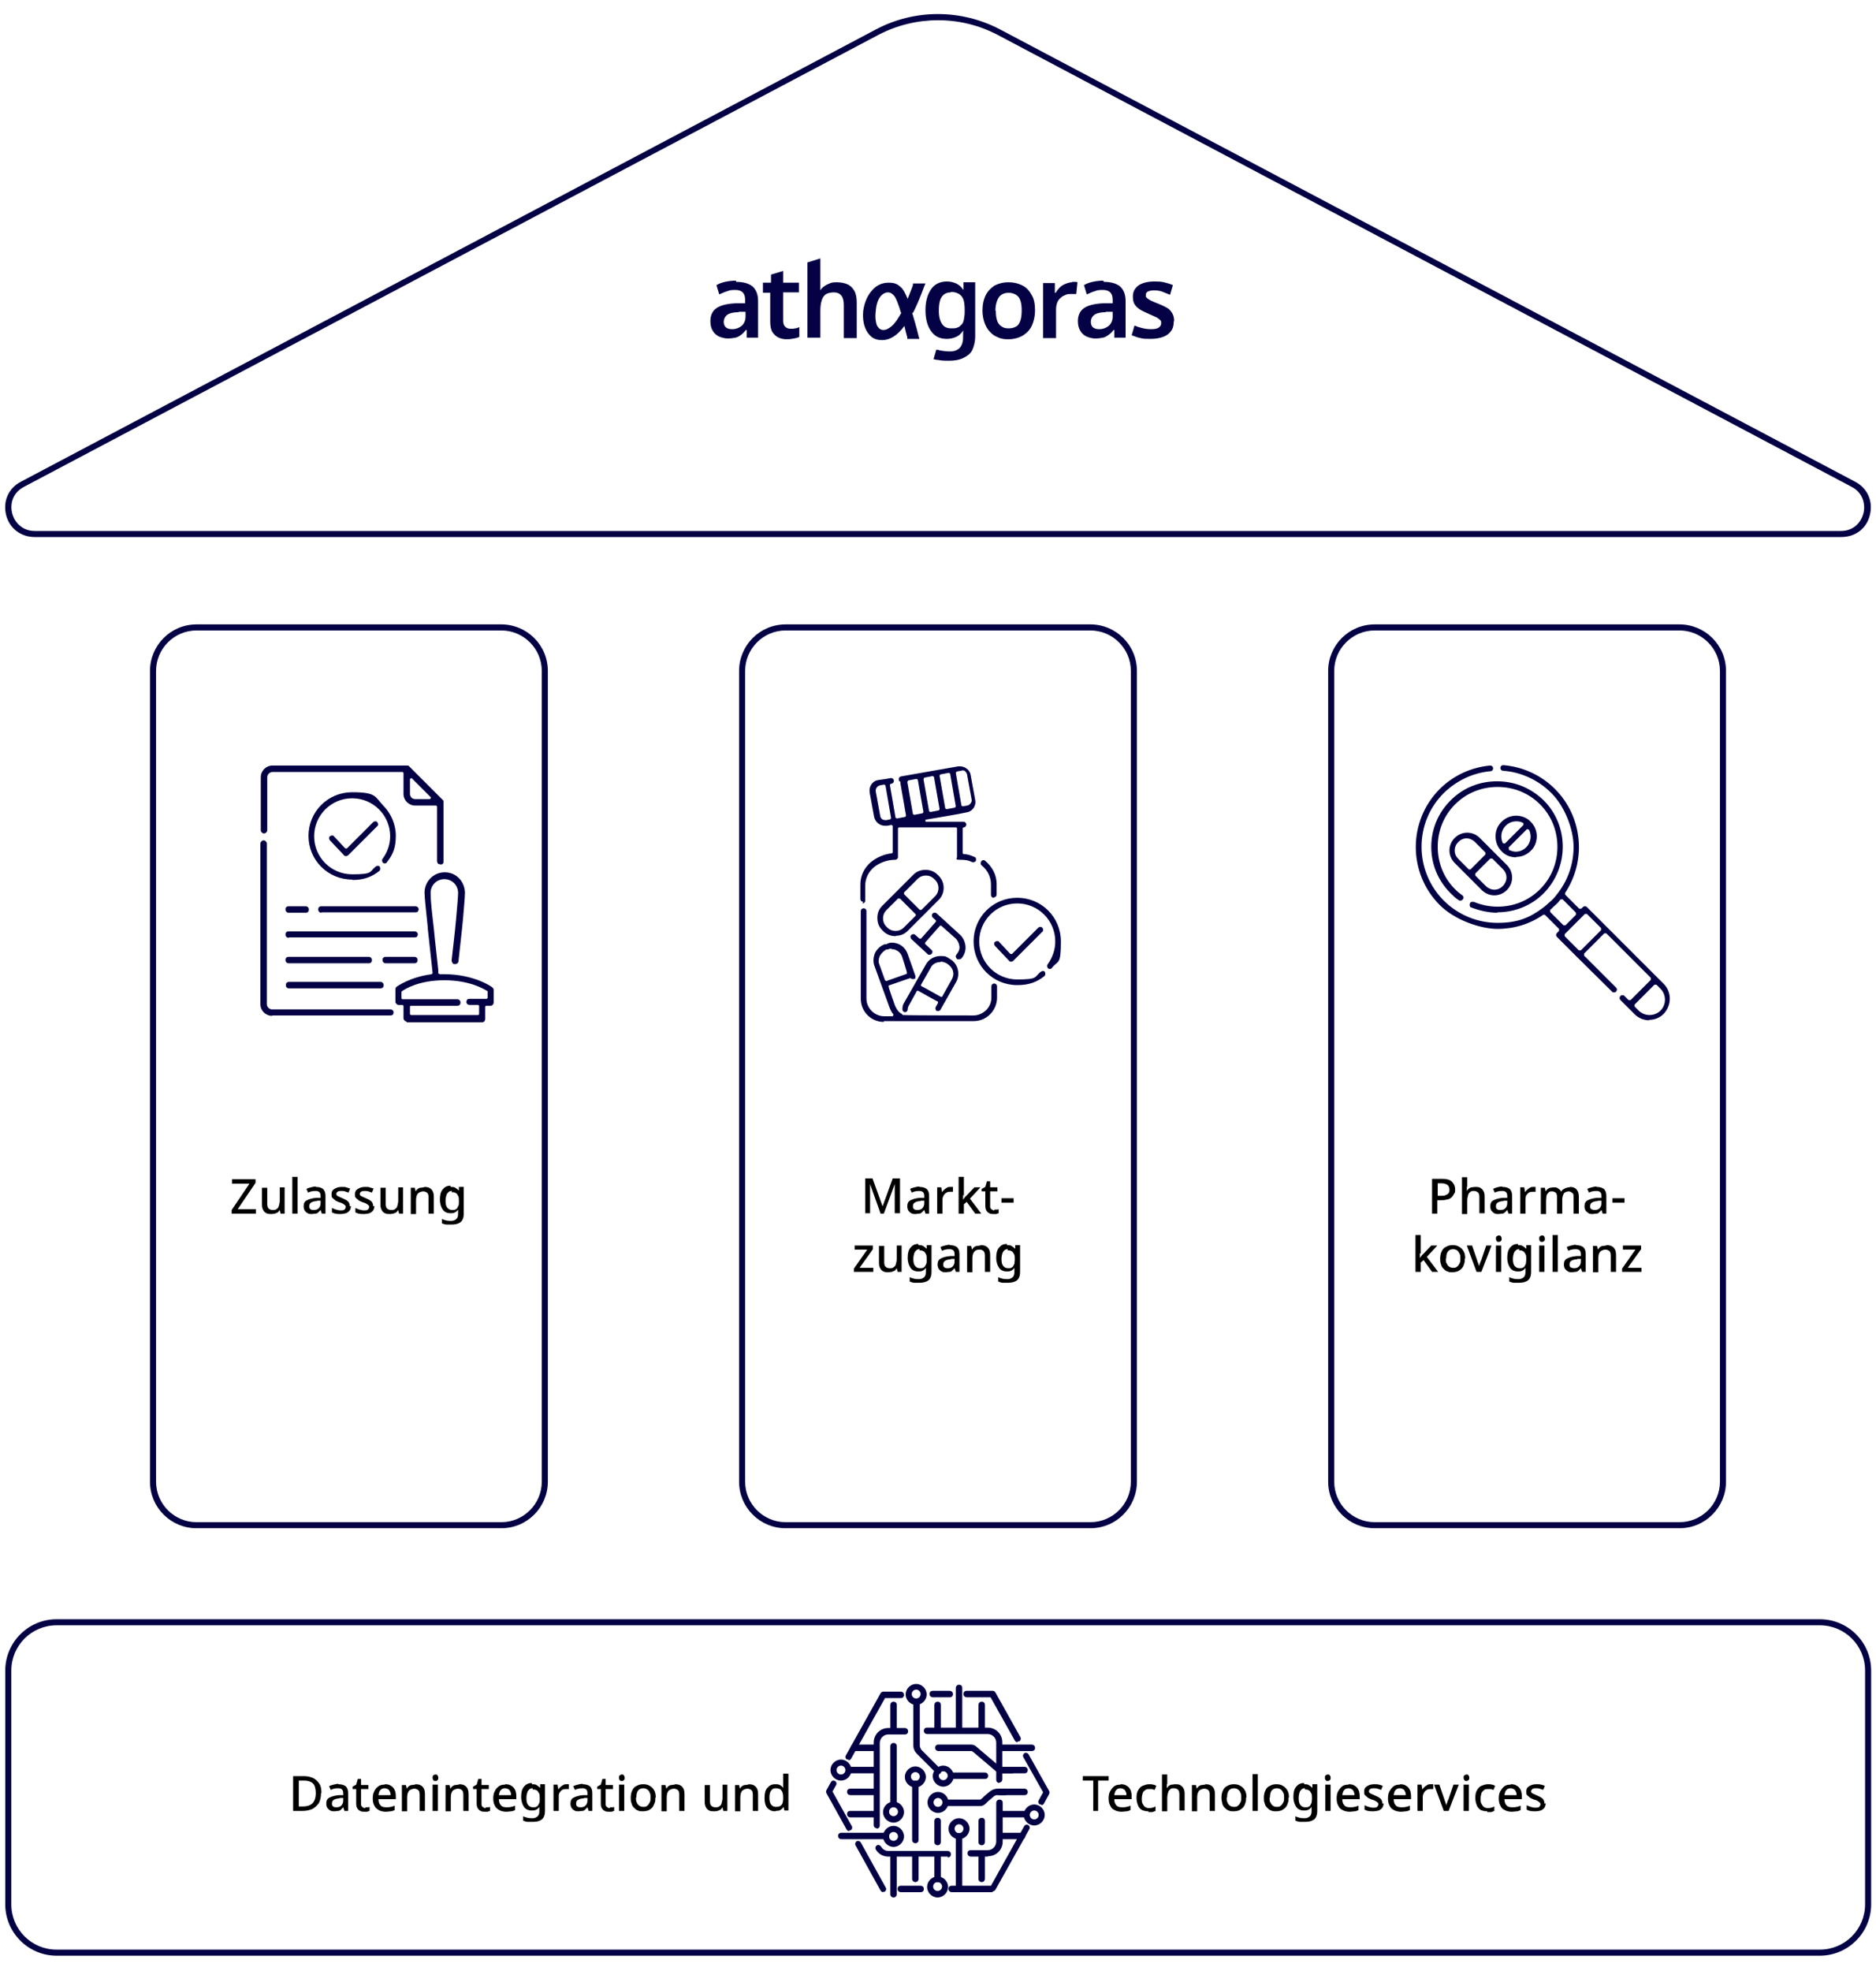 <?xml version="1.0" encoding="UTF-8"?>
<svg xmlns="http://www.w3.org/2000/svg" id="Ebene_1" data-name="Ebene 1" version="1.1" viewBox="0 0 464 487.4">
  <defs>
    <style>
      .cls-1, .cls-2 {
        fill: #040244;
      }

      .cls-1, .cls-2, .cls-3 {
        stroke-width: 0px;
      }

      .cls-2 {
        fill-rule: evenodd;
      }

      .cls-3 {
        fill: #000;
      }
    </style>
  </defs>
  <path class="cls-1" d="M450,483.6H14c-7,0-12.7-5.7-12.7-12.7v-57.8c0-7,5.7-12.7,12.7-12.7h436.1c7,0,12.7,5.7,12.7,12.7v57.8c0,7-5.7,12.7-12.7,12.7ZM14,401.9c-6.2,0-11.2,5-11.2,11.2v57.8c0,6.2,5,11.2,11.2,11.2h436.1c6.2,0,11.2-5,11.2-11.2v-57.8c0-6.2-5-11.2-11.2-11.2H14Z"></path>
  <path class="cls-1" d="M124,377.9H48.6c-6.3,0-11.5-5.1-11.5-11.5v-200.5c0-6.3,5.1-11.5,11.5-11.5h75.4c6.3,0,11.5,5.1,11.5,11.5v200.5c0,6.3-5.1,11.5-11.5,11.5ZM48.6,155.9c-5.5,0-10,4.5-10,10v200.5c0,5.5,4.5,10,10,10h75.4c5.5,0,10-4.5,10-10v-200.5c0-5.5-4.5-10-10-10H48.6Z"></path>
  <path class="cls-1" d="M269.7,377.9h-75.4c-6.3,0-11.5-5.1-11.5-11.5v-200.5c0-6.3,5.1-11.5,11.5-11.5h75.4c6.3,0,11.5,5.1,11.5,11.5v200.5c0,6.3-5.1,11.5-11.5,11.5ZM194.3,155.9c-5.5,0-10,4.5-10,10v200.5c0,5.5,4.5,10,10,10h75.4c5.5,0,10-4.5,10-10v-200.5c0-5.5-4.5-10-10-10h-75.4Z"></path>
  <path class="cls-1" d="M415.4,377.9h-75.4c-6.3,0-11.5-5.1-11.5-11.5v-200.5c0-6.3,5.1-11.5,11.5-11.5h75.4c6.3,0,11.5,5.1,11.5,11.5v200.5c0,6.3-5.1,11.5-11.5,11.5ZM340,155.9c-5.5,0-10,4.5-10,10v200.5c0,5.5,4.5,10,10,10h75.4c5.5,0,10-4.5,10-10v-200.5c0-5.5-4.5-10-10-10h-75.4Z"></path>
  <path class="cls-1" d="M455.4,132.8H8.6c-3.5,0-6.3-2.2-7.1-5.5-.8-3.4.6-6.6,3.7-8.2L216.6,7.3l.4.7-.4-.7c9.6-5.1,21.1-5.1,30.8,0l211.4,111.8c3.1,1.6,4.5,4.8,3.7,8.2-.8,3.4-3.6,5.5-7.1,5.5ZM232,5c-5,0-10.1,1.2-14.7,3.6L5.9,120.4c-3,1.6-3.4,4.5-2.9,6.5s2.3,4.4,5.6,4.4h446.7c3.4,0,5.1-2.4,5.6-4.4.5-2,0-5-2.9-6.5L246.7,8.6c-4.6-2.4-9.6-3.6-14.7-3.6Z"></path>
  <path class="cls-1" d="M100.6,252.6c-.4,0-.8-.4-.8-.8v-3.1l-.2-.2h-1c-.4,0-.8-.4-.8-.8v-3.1c0-.2.1-.5.3-.6,0,0,3.2-2.4,8.7-3.1l.2-.3c-.1-1.1-.8-7.2-1.2-11v-.3c-.4-3.9-.8-7.3-.8-8.6,0-2.7,2.2-5,5-5s4.9,2.2,5,5c0,1.2-.3,4.2-.5,6.7-.3,3.3-.8,7.2-1.1,10.2h0c0,.5-.4.8-.8.8s-.5,0-.7-.3c-.1-.2-.2-.4-.2-.6.3-2.8.8-6.8,1.1-10.2.3-3.2.5-5.8.5-6.5,0-1.9-1.5-3.4-3.4-3.4s-3.4,1.5-3.4,3.4.3,4.5.8,8.8c.3,3.3.9,8.2,1.1,10.3v.8c0,0,.4.2.4.2.4,0,.7,0,1.1,0,7.4,0,11.9,3.2,11.9,3.3.2.1.3.4.3.6v3.1c0,.4-.3.8-.8.8h-1.1l-.2.2v3.1c0,.4-.3.8-.8.8h-18.7ZM101.4,248.7v2.1l.2.2h16.7l.2-.2v-2.1l-.2-.2h-2.1c-.4,0-.6-.2-.7-.3-.2-.3-.2-.6,0-.9,0-.2.3-.3.7-.3h4.2l.2-.2v-1.7c-1-.6-4.5-2.7-10.7-2.7s-9.7,2.1-10.6,2.8v.2c0,0,0,1.5,0,1.5l.2.2h13.6c.5,0,.8.4.8.8s-.2.8-.8.8h-11.5l-.3.2ZM67.3,251.2c-1.6,0-2.9-1.3-2.9-2.9v-39.7c0-.4.4-.8.8-.8s.8.4.8.8v39.7c0,.7.6,1.3,1.3,1.3h29.2c.4,0,.6.2.7.3.2.3.2.6,0,.9,0,.2-.3.3-.7.3,0,0-29.2,0-29.2,0ZM71.5,244.4c-.6,0-.8-.4-.8-.8s.2-.8.8-.8h22.6c.5,0,.8.4.8.8s-.2.8-.8.8h-22.6ZM95.4,238.2c-.5,0-.8-.4-.8-.8,0-.4.2-.8.8-.8h7.1c.5,0,.8.4.8.8s-.2.8-.8.8h-7.1ZM71.4,238.2c-.5,0-.8-.4-.8-.8,0-.4.2-.8.8-.8h19.8c.5,0,.8.4.8.8s-.2.8-.8.8h-19.8ZM71.4,231.9c-.5,0-.8-.4-.8-.8,0-.4.2-.8.8-.8h31.1c.4,0,.6.2.7.3.2.3.2.6,0,.9,0,.2-.3.3-.7.3h-31ZM79.5,225.7c-.5,0-.8-.4-.8-.8s.2-.8.8-.8h23.2c.4,0,.6.2.7.3.2.3.2.6,0,.9,0,.2-.3.3-.7.3,0,0-23.2,0-23.2,0ZM71.4,225.7c-.5,0-.8-.4-.8-.8,0-.4.2-.8.8-.8h4.2c.5,0,.8.4.8.8s-.2.8-.8.8h-4.2ZM87.1,217.5c-6,0-10.8-4.8-10.8-10.8s4.8-10.8,10.8-10.8,5.6,1.1,7.6,3.2c2,2,3.2,4.7,3.2,7.6s-.7,4.6-2.2,6.5c-.1.2-.3.3-.5.3s-.3,0-.4-.1c-.2-.1-.2-.3-.3-.5,0-.2,0-.4.1-.5,1.2-1.6,1.9-3.6,1.9-5.6,0-5.2-4.2-9.4-9.4-9.4s-9.4,4.2-9.4,9.4,4.2,9.4,9.4,9.4,4.2-.6,5.8-1.9c.1-.1.3-.2.5-.2s.4,0,.5.2c.2.3.2.7,0,1-1.8,1.5-3.9,2.3-6.7,2.3ZM108.9,213.7c-.2,0-.5,0-.6-.2s-.2-.3-.2-.6v-13.5l-.2-.2h-5.2c-1.6,0-2.9-1.3-2.9-2.9v-5.2l-.2-.2h-32.2c-.7,0-1.3.6-1.3,1.3v13.1c0,.4-.4.8-.8.8s-.8-.4-.8-.8v-13.1c0-1.6,1.3-2.9,2.9-2.9h33.3c.2,0,.4,0,.5.2l8.3,8.3c.2.1.2.4.2.6v14.6c0,.2,0,.4-.2.6-.1.1-.4.2-.6.2ZM101.4,192.6v3.7c0,.7.5,1.3,1.3,1.3h3.7l.2-.4-4.8-4.8-.4.2ZM85.6,211.7c-.2,0-.4,0-.5-.2l-3.5-3.7c-.1-.1-.2-.3-.2-.5,0-.2,0-.4.2-.5s.3-.2.5-.2.4,0,.5.2l2.8,3h.4l6.5-6.5c.1-.1.3-.2.5-.2s.3,0,.5.2h0c.1.1.2.3.2.5s0,.4-.2.5l-7.2,7.2c-.2.1-.3.2-.5.2h0Z"></path>
  <path class="cls-1" d="M408,252.3c-1.4,0-2.7-.5-3.7-1.5l-3.5-3.5c-.3-.3-.3-.7,0-1,.1-.2.3-.2.5-.2s.4,0,.5.2l1,1h.5l5-5v-.5l-11-11h-.5l-5,5v.5l7.9,7.9c.3.3.3.7,0,1-.1.2-.3.2-.5.2s-.4,0-.5-.2l-8.7-8.6-4.9-4.9c-.3-.3-.3-.7,0-1l.5-.5v-.5l-3.5-3.5h-.4s0,0,0,0c-3.3,2.3-7.2,3.5-11.3,3.5s-10.5-2.1-14.3-5.9c-7.9-7.9-7.9-20.8,0-28.7,3.3-3.3,7.8-5.4,12.5-5.8h0c.4,0,.7.3.7.7s-.3.7-.6.7c-4.4.4-8.4,2.3-11.6,5.4-3.6,3.6-5.5,8.3-5.5,13.3s2,9.8,5.5,13.3,8.3,5.5,13.3,5.5,8-1.3,11.2-3.7h0s0,0,0,0c.7-.5,1.4-1.2,2.1-1.8s1.2-1.3,1.8-2.1c0,0,0,0,0,0h0s0,0,0,0c2.4-3.2,3.7-7.1,3.7-11.2s-2-9.8-5.5-13.3c-3.2-3.2-7.5-5.2-11.9-5.5-.4,0-.7-.3-.7-.7s.3-.7.7-.7h0c4.9.4,9.4,2.5,12.8,5.9,6.8,6.8,7.9,17.6,2.5,25.7h0s0,.4,0,.4l3.5,3.5h.5l.4-.4c.1-.1.3-.2.4-.2,0,0,0,0,.1,0,.2,0,.3,0,.5.2l19,19c1,1,1.5,2.3,1.5,3.7,0,1.4-.6,2.7-1.5,3.7-1,1-2.3,1.5-3.7,1.5ZM404.3,248.4v.5l1,1c.7.7,1.7,1.1,2.7,1.1s2-.4,2.7-1.1c.7-.7,1.1-1.7,1.1-2.7s-.4-2-1.1-2.7l-1-1h-.5l-5,5ZM387,231v.5l3.5,3.5h.5l5-5v-.5l-3.5-3.5h-.5l-5,5ZM385.9,222.5h0c-.3.4-.7.9-1.2,1.3s-.8.8-1.3,1.2h0s0,.5,0,.5l3.3,3.3h.5l2.6-2.6v-.5l-3.3-3.3h-.5ZM370.4,225.7c-2.2,0-4.4-.5-6.5-1.3-.2,0-.3-.2-.4-.5,0-.2,0-.4.1-.6.1-.2.3-.3.6-.3s.2,0,.3,0c1.9.8,3.9,1.2,5.9,1.2,4,0,7.7-1.5,10.5-4.3,2.8-2.8,4.3-6.5,4.3-10.5s-1.5-7.7-4.3-10.5c-2.8-2.8-6.5-4.3-10.5-4.3s-7.7,1.5-10.5,4.3c-2.8,2.8-4.3,6.5-4.3,10.5s1.5,7.7,4.3,10.5c.6.6,1.2,1.1,1.8,1.5.3.2.4.7.1,1-.1.2-.4.3-.6.3s-.3,0-.4-.1c-.8-.5-1.4-1.1-2-1.7-3.1-3.1-4.8-7.1-4.8-11.5s1.7-8.4,4.8-11.5c3.1-3.1,7.1-4.7,11.5-4.7s8.4,1.7,11.5,4.7c6.3,6.3,6.3,16.6,0,23-3.1,3.1-7.2,4.7-11.5,4.7ZM369.6,221.4c-1.2,0-2.3-.5-3.1-1.3l-6.7-6.7c-.8-.8-1.3-1.9-1.3-3.1s.5-2.3,1.3-3.1c.8-.8,1.9-1.3,3.1-1.3s2.3.5,3.1,1.3l6.7,6.7c.8.8,1.3,1.9,1.3,3.1s-.5,2.3-1.3,3.1c-.8.8-1.9,1.3-3.1,1.3ZM364.9,216v.5l2.6,2.6c.5.5,1.3.9,2.1.9s1.5-.3,2.1-.9c.5-.5.9-1.3.9-2.1s-.3-1.5-.9-2.1l-2.6-2.6h-.5l-3.7,3.7ZM362.8,207.3c-.8,0-1.5.3-2.1.9-.6.6-.9,1.3-.9,2.1,0,.8.3,1.5.9,2.1l2.6,2.6h.4l3.7-3.7v-.5l-2.6-2.6c-.5-.5-1.3-.9-2.1-.9ZM375,212c-1.4,0-2.7-.5-3.6-1.5-1-1-1.5-2.3-1.5-3.7,0-1.4.5-2.6,1.5-3.6,1-1,2.3-1.5,3.6-1.5s2.7.5,3.6,1.5c1,1,1.5,2.3,1.5,3.6s-.5,2.7-1.5,3.6c-1,1-2.3,1.5-3.6,1.5ZM373.2,209.7v.5c0,0,.1,0,.1,0,.5.2,1,.4,1.6.4,1,0,1.9-.4,2.6-1.1,1.1-1.1,1.4-2.8.7-4.3h0c0,0-.5-.2-.5-.2l-4.6,4.6ZM375,203.1c-1,0-1.9.4-2.6,1.1-1.1,1.1-1.4,2.8-.7,4.3h0c0,0,.5.1.5.1l4.6-4.6v-.5c0,0-.1,0-.1,0-.5-.3-1-.4-1.6-.4Z"></path>
  <path class="cls-1" d="M218.6,252.7c-3.2,0-5.7-2.6-5.7-5.7v-21.7c0-.4.3-.7.7-.7s.7.3.7.7v21.6c0,2.4,2,4.4,4.4,4.4h2.1l.2-.4c-.5-.6-.8-1.3-1-1.8l-3.7-10.2c-.4-1-.3-2.2.1-3.2.5-1,1.3-1.8,2.4-2.2h.4c.5-.3.9-.4,1.4-.4,1.8,0,3.3,1.1,3.9,2.8l1.9,5.4c0,.2,0,.4,0,.5,0,.2-.2.3-.4.3,0,0-.1,0-.2,0-.2,0-.4,0-.5-.2h-.3c0,0-5.2,1.8-5.2,1.8v.3c-.1,0,1.5,4.5,1.5,4.5.2.5.7,1.7,1.7,2.2.1,0,.2.2.3.3h.2c0,.1,17.3.1,17.3.1,1.2,0,2.2-.5,3.1-1.3.8-.8,1.3-1.9,1.3-3.1v-2.8c0-.4.3-.7.7-.7s.7.3.7.7v2.8c0,1.5-.6,3-1.7,4.1-1.1,1.1-2.5,1.7-4.1,1.7h-22.2ZM220.5,234.6c-.3,0-.6,0-.9.2h-.4c-.7.4-1.2.9-1.6,1.6-.3.7-.4,1.4-.1,2.1l1.4,3.9.3.2,5.1-1.8v-.3c.1,0-1.2-4-1.2-4-.4-1.1-1.5-1.8-2.6-1.8ZM223.9,250.3c-.4,0-.7-.3-.7-.7,0-.4,0-1,.4-1.6l5.4-9.5c.7-1.3,2.1-2.1,3.6-2.1s1.4.2,2,.5l.3.2c2,1.1,2.7,3.7,1.6,5.7l-3.9,6.9c-.1.2-.3.3-.6.3s-.2,0-.3,0c-.3-.2-.4-.6-.3-.9l.6-1.1v-.3c-.1,0-4.9-2.7-4.9-2.7h-.3c0,0-2.1,3.8-2.1,3.8,0,0,0,0,0,0-.1.2-.2.5-.2.8,0,.4-.3.7-.7.7h0ZM232.6,237.9c-1,0-2,.5-2.4,1.4l-2.4,4.2v.3c.1,0,4.9,2.7,4.9,2.7h.3c0,0,2.4-4.3,2.4-4.3.4-.7.5-1.4.3-2.1-.2-.7-.7-1.3-1.3-1.7l-.3-.2c-.4-.2-.9-.4-1.4-.4ZM251.6,243.6c-6,0-10.8-4.8-10.8-10.8s4.8-10.8,10.8-10.8,10.8,4.8,10.8,10.8-.7,4.6-2.2,6.5c-.1.2-.3.3-.5.3s-.3,0-.4-.1c-.2-.1-.2-.3-.3-.5,0-.2,0-.4.1-.5,1.2-1.7,1.9-3.6,1.9-5.7,0-5.2-4.2-9.4-9.4-9.4s-9.4,4.2-9.4,9.4,4.2,9.4,9.4,9.4,4.2-.6,5.8-1.9c.1,0,.3-.2.5-.2s.4,0,.5.2c.2.3.2.7,0,1-1.8,1.5-3.9,2.3-6.7,2.3ZM250.1,237.8c-.2,0-.4,0-.5-.2l-3.5-3.7c-.1-.1-.2-.3-.2-.5,0-.2,0-.4.2-.5s.3-.2.5-.2.4,0,.5.2l2.8,3h.4l6.5-6.5c.1-.1.3-.2.5-.2s.3,0,.5.2c.1.1.2.3.2.5s0,.4-.2.5l-7.2,7.2c-.1.1-.3.2-.5.2h0ZM237,237.2c-.2,0-.3,0-.4-.2-.3-.3-.3-.7,0-1,.5-.6.8-1.3.7-2s-.4-1.4-.9-1.9l-3.6-3.2h-.3s-3.7,4.2-3.7,4.2v.3s1.6,1.5,1.6,1.5c.3.2.3.7,0,1-.1.1-.3.2-.5.2s-.4,0-.5-.2l-4-3.7c-.1-.1-.2-.3-.2-.5,0-.2,0-.4.2-.5.1-.1.3-.2.5-.2s.3,0,.5.2l1,.9h.4s3.7-4.2,3.7-4.2v-.3s-.8-.7-.8-.7c-.1-.1-.2-.3-.2-.5s0-.4.2-.5c.1-.2.3-.2.5-.2s.3,0,.5.2l5.7,5.2c.8.7,1.3,1.8,1.4,2.9s-.3,2.2-1,3c-.1.1-.3.2-.5.2ZM221.5,231.5c-1.1,0-2.2-.4-3-1.2l-.3-.3c-.8-.8-1.2-1.8-1.2-3s.4-2.2,1.2-3l7.7-7.7c.8-.8,1.8-1.2,3-1.2s2.2.4,3,1.2l.3.3c1.6,1.6,1.6,4.3,0,5.9l-7.7,7.7c-.8.8-1.8,1.2-2.9,1.2ZM222.2,222.1l-3,3c-.5.5-.8,1.2-.8,2s.3,1.5.8,2l.3.3c.5.5,1.2.8,2,.8s1.5-.3,2-.8l3-3v-.3l-3.9-3.9h-.4ZM229,216.5c-.8,0-1.5.3-2,.8l-3.4,3.4v.4l3.9,3.9h.4l3.4-3.4c1.1-1.1,1.1-2.9,0-4l-.3-.3c-.5-.5-1.2-.8-2-.8ZM213.5,223c-.4,0-.7-.3-.7-.7v-3.6c0-2.2,1-4.2,2.7-5.6,1.4-1.1,3.2-1.9,5.1-2.1l.2-.2v-6.6l-.3-.2-1.1.2c-.2,0-.3,0-.5,0-1.3,0-2.4-.9-2.7-2.2l-1.1-6c-.1-.7,0-1.4.4-2,.4-.6,1-1,1.7-1.1l2-.3,1.1-.2s0,0,.1,0c.3,0,.6.2.7.6,0,.4-.2.7-.6.8h-.2s-.2.3-.2.3l1.4,8.1.3.2,2.1-.4.2-.3-1.4-8c0,0,0-.2,0-.2v-.2c-.3-.1-.4-.3-.4-.5,0-.2,0-.4.1-.5.1-.2.3-.2.4-.3l14.2-2.5c.2,0,.3,0,.5,0,.5,0,1.1.2,1.5.5.6.4,1,1,1.1,1.8l1.1,6c.3,1.5-.7,2.9-2.2,3.1l-2,.4-4,.7-4.1.7v.5h9.4c.4,0,.7.3.7.7s-.3.7-.7.7l-.2.2v6.2l.2.2c1,0,1.8.3,2.7.7.2,0,.3.2.4.4,0,.2,0,.4,0,.5-.1.2-.3.4-.6.4s-.2,0-.3,0c-1-.5-1.8-.6-3.1-.6s-.7-.3-.7-.7v-7.1l-.2-.2h-14.2l-.2.2v7.1c0,.4-.3.7-.7.7-1.9,0-3.8.7-5.2,1.8-1.4,1.2-2.2,2.8-2.2,4.6v3.7c0,.4-.3.7-.7.7ZM217.7,194.2c-.7.1-1.2.8-1.1,1.5l1.1,6c0,.4.3.7.5.9.2.1.5.2.8.2s.2,0,.2,0l1-.2.2-.3-1.4-8.1-.3-.2-1.1.2ZM224.4,193.3l1.4,8,.3.2,2.1-.4.2-.3-1.4-8s0,0,0,0h0s-.3-.2-.3-.2l-2.1.4-.2.4h0c0,0,0,0,0,0ZM228.4,192.6l1.4,8,.3.2,2.1-.4.2-.3-1.4-8s0,0,0,0h0s-.3-.2-.3-.2l-2.1.4-.2.4h0s0,0,0,0ZM232.4,191.9l1.4,8,.3.2,2.1-.4.2-.3-1.4-8.1-.3-.2-2.1.4-.2.2s0,0,0,0h0s0,0,0,0ZM237.8,190.6c0,0-.2,0-.2,0l-1,.2-.2.3,1.4,8.1.3.2,1.1-.2c.3,0,.7-.3.9-.6s.3-.6.2-1l-1.1-6c0-.3-.3-.7-.5-.9-.2-.2-.5-.2-.8-.2ZM245.8,222c-.4,0-.7-.3-.7-.7v-2.6c0-1.8-.8-3.5-2.3-4.7-.3-.2-.3-.7-.1-1,.1-.2.3-.3.5-.3s.3,0,.4.1c1.8,1.5,2.9,3.5,2.9,5.8v2.6c0,.4-.3.7-.7.7Z"></path>
  <g>
    <path class="cls-3" d="M63.4,300.1h-6.1v-.9l4.4-6.5h-4.3v-1.1h5.8v.9l-4.4,6.5h4.5v1.1Z"></path>
    <path class="cls-3" d="M70.4,293.6v6.5h-1l-.2-.9h0c-.1.2-.3.4-.5.6-.2.1-.5.2-.7.3-.3,0-.5.1-.8.1-.5,0-.9,0-1.3-.2s-.6-.4-.8-.8c-.2-.3-.3-.8-.3-1.3v-4.2h1.3v4c0,.5.1.9.3,1.1s.5.4,1,.4.8,0,1.1-.3c.3-.2.4-.4.5-.8s.2-.8.2-1.2v-3.3h1.3Z"></path>
    <path class="cls-3" d="M73.6,300.1h-1.3v-9.1h1.3v9.1Z"></path>
    <path class="cls-3" d="M78.1,293.5c.8,0,1.4.2,1.8.5.4.4.6.9.6,1.7v4.4h-.9l-.3-.9h0c-.2.2-.4.4-.6.6-.2.2-.4.3-.7.3-.3,0-.6.1-.9.1s-.7,0-1-.2c-.3-.1-.5-.4-.7-.6-.2-.3-.3-.7-.3-1.1,0-.7.2-1.2.8-1.5s1.3-.5,2.3-.6h1.1v-.4c0-.5-.1-.8-.3-1-.2-.2-.5-.3-.9-.3s-.7,0-1,.1c-.3,0-.6.2-.9.3l-.4-.9c.3-.2.7-.3,1.1-.4.4-.1.8-.2,1.2-.2ZM78.4,297c-.7,0-1.2.2-1.5.4s-.4.5-.4.9.1.6.3.7c.2.2.5.2.8.2.5,0,.9-.1,1.2-.4.3-.3.5-.7.5-1.3v-.6h-.9Z"></path>
    <path class="cls-3" d="M86.8,298.2c0,.4-.1.8-.3,1.1s-.5.5-.9.7c-.4.1-.9.2-1.4.2s-.8,0-1.2-.1c-.3,0-.6-.2-.9-.3v-1.1c.3.1.6.3,1,.4.4.1.7.2,1.1.2s.8,0,1-.2.3-.4.3-.6,0-.3-.1-.4-.2-.2-.5-.4c-.2-.1-.5-.3-1-.4-.4-.2-.8-.3-1-.5s-.5-.4-.7-.6c-.2-.2-.2-.5-.2-.9,0-.6.2-1,.7-1.3.5-.3,1-.5,1.8-.5s.8,0,1.1.1.7.2,1,.3l-.4,1c-.3-.1-.6-.2-.9-.3s-.6-.1-.9-.1-.7,0-.9.2c-.2.1-.3.3-.3.5s0,.3.1.4.3.2.5.3c.2.1.5.2.9.4.4.2.7.3,1,.5s.5.4.6.6.2.5.2.9Z"></path>
    <path class="cls-3" d="M92.6,298.2c0,.4-.1.8-.3,1.1s-.5.5-.9.7c-.4.1-.9.2-1.4.2s-.8,0-1.2-.1c-.3,0-.6-.2-.9-.3v-1.1c.3.1.6.3,1,.4.4.1.7.2,1.1.2s.8,0,1-.2.3-.4.3-.6,0-.3-.1-.4-.2-.2-.5-.4c-.2-.1-.5-.3-1-.4-.4-.2-.8-.3-1-.5s-.5-.4-.7-.6c-.2-.2-.2-.5-.2-.9,0-.6.2-1,.7-1.3.5-.3,1-.5,1.8-.5s.8,0,1.1.1.7.2,1,.3l-.4,1c-.3-.1-.6-.2-.9-.3s-.6-.1-.9-.1-.7,0-.9.2c-.2.1-.3.3-.3.5s0,.3.1.4.3.2.5.3c.2.1.5.2.9.4.4.2.7.3,1,.5s.5.4.6.6.2.5.2.9Z"></path>
    <path class="cls-3" d="M99.7,293.6v6.5h-1l-.2-.9h0c-.1.2-.3.4-.5.6-.2.1-.5.2-.7.3-.3,0-.5.1-.8.1-.5,0-.9,0-1.3-.2s-.6-.4-.8-.8c-.2-.3-.3-.8-.3-1.3v-4.2h1.3v4c0,.5.1.9.3,1.1s.5.4,1,.4.8,0,1.1-.3c.3-.2.4-.4.5-.8s.2-.8.2-1.2v-3.3h1.3Z"></path>
    <path class="cls-3" d="M105,293.5c.8,0,1.3.2,1.7.6.4.4.6,1,.6,1.8v4.2h-1.3v-4c0-.5-.1-.9-.3-1.1s-.6-.4-1-.4-1.1.2-1.4.6c-.3.4-.4,1-.4,1.7v3.3h-1.3v-6.5h1l.2.9h0c.1-.2.3-.4.5-.6.2-.1.4-.3.7-.3.3,0,.5-.1.8-.1Z"></path>
    <path class="cls-3" d="M111.5,293.5c.4,0,.8,0,1.1.2s.6.4.9.7h0v-.9h1.2v6.6c0,.6-.1,1.1-.3,1.5-.2.4-.5.7-1,.9-.4.2-1,.3-1.7.3s-.9,0-1.3,0c-.4,0-.8-.2-1.1-.3v-1.1c.3.2.7.3,1.1.4s.9.1,1.3.1.9-.2,1.2-.5.4-.7.4-1.3v-.2c0-.1,0-.2,0-.4,0-.2,0-.3,0-.4h0c-.2.3-.5.6-.8.7-.3.2-.7.2-1.1.2-.8,0-1.5-.3-1.9-.9s-.7-1.4-.7-2.5.2-1.9.7-2.5c.5-.6,1.1-.9,1.9-.9ZM111.8,294.5c-.3,0-.6,0-.9.3-.2.2-.4.4-.5.8-.1.3-.2.8-.2,1.3,0,.8.1,1.3.4,1.7.3.4.7.6,1.2.6s.6,0,.8-.1.4-.2.5-.4.2-.4.3-.6.1-.6.1-.9v-.2c0-.6,0-1-.2-1.3s-.3-.6-.6-.7c-.3-.2-.6-.2-1-.2Z"></path>
  </g>
  <g>
    <path class="cls-3" d="M217.8,300.1l-2.6-7.3h0c0,.2,0,.4,0,.6,0,.3,0,.6,0,.9,0,.3,0,.6,0,.9v4.8h-1.2v-8.6h1.8l2.5,6.9h0l2.5-6.9h1.8v8.6h-1.3v-4.9c0-.3,0-.6,0-.9,0-.3,0-.6,0-.8,0-.3,0-.5,0-.6h0l-2.7,7.3h-1.1Z"></path>
    <path class="cls-3" d="M227.4,293.5c.8,0,1.4.2,1.8.5.4.4.6.9.6,1.7v4.4h-.9l-.3-.9h0c-.2.2-.4.4-.6.6-.2.2-.4.3-.7.3-.3,0-.6.1-.9.1s-.7,0-1-.2c-.3-.1-.5-.4-.7-.6-.2-.3-.3-.7-.3-1.1,0-.7.2-1.2.8-1.5s1.3-.5,2.3-.6h1.1v-.4c0-.5-.1-.8-.3-1-.2-.2-.5-.3-.9-.3s-.7,0-1,.1c-.3,0-.6.2-.9.3l-.4-.9c.3-.2.7-.3,1.1-.4.4-.1.8-.2,1.2-.2ZM227.7,297c-.7,0-1.2.2-1.5.4s-.4.5-.4.9.1.6.3.7c.2.2.5.2.8.2.5,0,.9-.1,1.2-.4.3-.3.5-.7.5-1.3v-.6h-.9Z"></path>
    <path class="cls-3" d="M235,293.5c.1,0,.2,0,.4,0,.1,0,.2,0,.3,0v1.2c-.2,0-.3,0-.4,0-.1,0-.2,0-.3,0-.2,0-.5,0-.7.1s-.4.2-.6.4c-.2.2-.3.4-.4.6-.1.2-.2.5-.2.9v3.4h-1.3v-6.5h1l.2,1.2h0c.1-.2.3-.4.5-.6s.4-.3.7-.5.5-.2.8-.2Z"></path>
    <path class="cls-3" d="M238.2,295.5c0,.2,0,.4,0,.6,0,.2,0,.4,0,.6h0c0,0,.1-.2.2-.3,0-.1.2-.2.3-.4,0-.1.2-.2.3-.3l2-2.1h1.5l-2.6,2.8,2.8,3.7h-1.5l-2.1-2.9-.7.6v2.3h-1.3v-9.1h1.3v4.6Z"></path>
    <path class="cls-3" d="M246,299.1c.2,0,.3,0,.5,0s.3,0,.5-.1v1c-.1,0-.3.1-.6.2-.2,0-.5,0-.7,0-.4,0-.7,0-1-.2-.3-.1-.5-.3-.7-.6s-.3-.7-.3-1.2v-3.6h-.9v-.6l.9-.5.4-1.4h.8v1.5h1.8v1h-1.8v3.6c0,.4,0,.6.3.8s.4.3.7.3Z"></path>
    <path class="cls-3" d="M247.7,297.4v-1.1h3v1.1h-3Z"></path>
    <path class="cls-3" d="M216,314.5h-4.8v-.8l3.3-4.7h-3.1v-1h4.5v.9l-3.3,4.6h3.4v1Z"></path>
    <path class="cls-3" d="M223,308v6.5h-1l-.2-.9h0c-.1.2-.3.4-.5.6-.2.1-.5.2-.7.3-.3,0-.5.1-.8.1-.5,0-.9,0-1.3-.2s-.6-.4-.8-.8c-.2-.3-.3-.8-.3-1.3v-4.2h1.3v4c0,.5.1.9.3,1.1s.5.4,1,.4.8,0,1.1-.3c.3-.2.4-.4.5-.8s.2-.8.2-1.2v-3.3h1.3Z"></path>
    <path class="cls-3" d="M227.2,307.9c.4,0,.8,0,1.1.2s.6.4.9.7h0v-.9h1.2v6.6c0,.6-.1,1.1-.3,1.5-.2.4-.5.7-1,.9-.4.2-1,.3-1.7.3s-.9,0-1.3,0c-.4,0-.8-.2-1.1-.3v-1.1c.3.2.7.3,1.1.4s.9.1,1.3.1.9-.2,1.2-.5.4-.7.4-1.3v-.2c0-.1,0-.2,0-.4,0-.2,0-.3,0-.4h0c-.2.3-.5.6-.8.7-.3.2-.7.2-1.1.2-.8,0-1.5-.3-1.9-.9s-.7-1.4-.7-2.5.2-1.9.7-2.5c.5-.6,1.1-.9,1.9-.9ZM227.5,308.9c-.3,0-.6,0-.9.3-.2.2-.4.4-.5.8-.1.3-.2.8-.2,1.3,0,.8.1,1.3.4,1.7.3.4.7.6,1.2.6s.6,0,.8-.1.4-.2.5-.4.2-.4.3-.6.1-.6.1-.9v-.2c0-.6,0-1-.2-1.3s-.3-.6-.6-.7c-.3-.2-.6-.2-1-.2Z"></path>
    <path class="cls-3" d="M234.9,307.9c.8,0,1.4.2,1.8.5.4.4.6.9.6,1.7v4.4h-.9l-.3-.9h0c-.2.2-.4.4-.6.6-.2.2-.4.3-.7.3-.3,0-.6.1-.9.1s-.7,0-1-.2c-.3-.1-.5-.4-.7-.6-.2-.3-.3-.7-.3-1.1,0-.7.2-1.2.8-1.5.5-.3,1.3-.5,2.3-.6h1.1v-.4c0-.5-.1-.8-.3-1-.2-.2-.5-.3-.9-.3s-.7,0-1,.1c-.3,0-.6.2-.9.3l-.4-.9c.3-.2.7-.3,1.1-.4.4-.1.8-.2,1.2-.2ZM235.2,311.4c-.7,0-1.2.2-1.5.4s-.4.5-.4.9.1.6.3.7c.2.2.5.2.8.2.5,0,.9-.1,1.2-.4.3-.3.5-.7.5-1.3v-.6h-.9Z"></path>
    <path class="cls-3" d="M242.6,307.9c.8,0,1.3.2,1.7.6.4.4.6,1,.6,1.8v4.2h-1.3v-4c0-.5-.1-.9-.3-1.1s-.5-.4-1-.4c-.7,0-1.1.2-1.4.6-.3.4-.4,1-.4,1.7v3.3h-1.3v-6.5h1l.2.9h0c.1-.2.3-.4.5-.6.2-.1.4-.3.7-.3.3,0,.5-.1.8-.1Z"></path>
    <path class="cls-3" d="M249.1,307.9c.4,0,.8,0,1.1.2s.6.4.9.7h0v-.9h1.2v6.6c0,.6-.1,1.1-.3,1.5s-.5.7-1,.9c-.4.2-1,.3-1.7.3s-.9,0-1.3,0c-.4,0-.8-.2-1.1-.3v-1.1c.3.2.7.3,1.1.4s.9.1,1.3.1.9-.2,1.2-.5.4-.7.4-1.3v-.2c0-.1,0-.2,0-.4s0-.3,0-.4h0c-.2.3-.5.6-.8.7-.3.2-.7.2-1.1.2-.8,0-1.5-.3-1.9-.9s-.7-1.4-.7-2.5.2-1.9.7-2.5c.5-.6,1.1-.9,1.9-.9ZM249.3,308.9c-.3,0-.6,0-.9.3-.2.2-.4.4-.5.8-.1.3-.2.8-.2,1.3,0,.8.1,1.3.4,1.7.3.4.7.6,1.2.6s.6,0,.8-.1.4-.2.5-.4c.1-.2.2-.4.3-.6,0-.3.1-.6.1-.9v-.2c0-.6,0-1-.2-1.3s-.3-.6-.6-.7c-.3-.2-.6-.2-1-.2Z"></path>
  </g>
  <g>
    <path class="cls-3" d="M356.7,291.5c1.1,0,1.9.2,2.4.7s.8,1.1.8,1.9,0,.7-.2,1-.3.6-.6.9c-.3.3-.6.5-1.1.6-.4.1-1,.2-1.6.2h-.9v3.3h-1.3v-8.6h2.4ZM356.6,292.6h-1v3.1h.8c.5,0,.9,0,1.2-.2.3-.1.6-.3.7-.5.2-.2.2-.5.2-.9s-.2-.9-.5-1.1-.8-.4-1.5-.4Z"></path>
    <path class="cls-3" d="M362.8,293.4c0,.2,0,.4,0,.6s0,.4,0,.5h0c.1-.2.3-.4.5-.6.2-.1.4-.3.7-.3.3,0,.5-.1.8-.1.5,0,.9,0,1.3.2.3.2.6.4.8.8.2.3.3.8.3,1.3v4.2h-1.3v-4c0-.5-.1-.9-.3-1.1s-.6-.4-1-.4-.8,0-1,.3c-.3.2-.4.4-.5.8-.1.3-.2.8-.2,1.3v3.3h-1.3v-9.1h1.3v2.4Z"></path>
    <path class="cls-3" d="M371.6,293.5c.8,0,1.4.2,1.8.5.4.4.6.9.6,1.7v4.4h-.9l-.3-.9h0c-.2.2-.4.4-.6.6-.2.2-.4.3-.7.3-.3,0-.6.1-.9.1s-.7,0-1-.2c-.3-.1-.5-.4-.7-.6s-.3-.7-.3-1.1c0-.7.2-1.2.8-1.5s1.3-.5,2.3-.6h1.1v-.4c0-.5-.1-.8-.3-1-.2-.2-.5-.3-.9-.3s-.7,0-1,.1c-.3,0-.6.2-.9.3l-.4-.9c.3-.2.7-.3,1-.4.4-.1.8-.2,1.2-.2ZM371.9,297c-.7,0-1.2.2-1.5.4s-.4.5-.4.9.1.6.3.7c.2.2.5.2.8.2.5,0,.9-.1,1.2-.4.3-.3.5-.7.5-1.3v-.6h-.9Z"></path>
    <path class="cls-3" d="M379.1,293.5c.1,0,.2,0,.4,0,.1,0,.2,0,.3,0v1.2c-.2,0-.3,0-.4,0-.1,0-.2,0-.3,0-.2,0-.5,0-.7.1-.2,0-.4.2-.6.4s-.3.4-.4.6c0,.2-.1.5-.1.9v3.4h-1.3v-6.5h1l.2,1.2h0c.1-.2.3-.4.5-.6.2-.2.4-.3.7-.5s.5-.2.8-.2Z"></path>
    <path class="cls-3" d="M388.3,293.5c.7,0,1.3.2,1.6.6.4.4.6,1,.6,1.8v4.2h-1.3v-4c0-.5,0-.9-.3-1.1s-.5-.4-.9-.4-1,.2-1.2.5c-.2.4-.4.9-.4,1.5v3.5h-1.3v-4c0-.3,0-.6-.1-.8,0-.2-.2-.4-.4-.5s-.4-.2-.7-.2c-.4,0-.7,0-.9.3-.2.2-.4.4-.5.8,0,.3-.1.8-.1,1.2v3.3h-1.3v-6.5h1l.2.9h0c.1-.2.3-.4.5-.6.2-.1.4-.3.7-.3.2,0,.5-.1.7-.1.5,0,.9,0,1.2.3.3.2.6.4.7.8h0c.2-.4.5-.6.9-.8s.8-.3,1.2-.3Z"></path>
    <path class="cls-3" d="M394.9,293.5c.8,0,1.4.2,1.8.5.4.4.6.9.6,1.7v4.4h-.9l-.3-.9h0c-.2.2-.4.4-.6.6-.2.2-.4.3-.7.3-.3,0-.6.1-.9.1s-.7,0-1-.2-.5-.4-.7-.6c-.2-.3-.3-.7-.3-1.1,0-.7.2-1.2.8-1.5s1.3-.5,2.3-.6h1.1v-.4c0-.5-.1-.8-.3-1-.2-.2-.5-.3-.9-.3s-.7,0-1,.1c-.3,0-.6.2-.9.3l-.4-.9c.3-.2.7-.3,1.1-.4.4-.1.8-.2,1.2-.2ZM395.2,297c-.7,0-1.2.2-1.5.4s-.4.5-.4.9.1.6.3.7.5.2.8.2c.5,0,.9-.1,1.2-.4.3-.3.5-.7.5-1.3v-.6h-.9Z"></path>
    <path class="cls-3" d="M398.8,297.4v-1.1h3v1.1h-3Z"></path>
    <path class="cls-3" d="M351.2,309.9c0,.2,0,.4,0,.6,0,.2,0,.4,0,.6h0c0,0,.1-.2.2-.3,0-.1.2-.2.3-.4,0-.1.2-.2.3-.3l2-2.1h1.5l-2.6,2.8,2.8,3.7h-1.5l-2.1-2.9-.7.6v2.3h-1.3v-9.1h1.3v4.6Z"></path>
    <path class="cls-3" d="M362.3,311.2c0,.5,0,1-.2,1.4-.1.4-.3.8-.6,1.1s-.6.5-1,.7c-.4.1-.8.2-1.3.2s-.8,0-1.2-.2c-.4-.1-.7-.4-1-.7-.3-.3-.5-.6-.6-1.1-.2-.4-.2-.9-.2-1.4s.1-1.3.4-1.8c.2-.5.6-.9,1.1-1.1.5-.3,1-.4,1.6-.4s1.1.1,1.6.4c.5.3.8.6,1.1,1.1.3.5.4,1.1.4,1.8ZM357.6,311.2c0,.5,0,.9.2,1.2s.3.6.6.8c.3.2.6.3,1,.3s.7,0,1-.3c.3-.2.4-.5.6-.8s.2-.8.2-1.2,0-.9-.2-1.2-.3-.6-.6-.8c-.3-.2-.6-.3-1-.3-.6,0-1,.2-1.3.6-.3.4-.4,1-.4,1.7Z"></path>
    <path class="cls-3" d="M365.2,314.5l-2.4-6.5h1.3l1.3,3.8c0,.2.1.3.2.5,0,.2.1.4.2.6,0,.2,0,.3,0,.5h0c0-.1,0-.3.1-.5,0-.2.1-.4.2-.6,0-.2.1-.4.2-.5l1.3-3.8h1.3l-2.5,6.5h-1.4Z"></path>
    <path class="cls-3" d="M370.7,305.5c.2,0,.4,0,.5.2.1.1.2.3.2.6s0,.4-.2.6c-.1.1-.3.2-.5.2s-.4,0-.5-.2-.2-.3-.2-.6,0-.5.2-.6.3-.2.5-.2ZM371.3,308v6.5h-1.3v-6.5h1.3Z"></path>
    <path class="cls-3" d="M375.5,307.9c.4,0,.8,0,1.1.2s.6.4.9.7h0v-.9h1.2v6.6c0,.6-.1,1.1-.3,1.5s-.5.7-1,.9c-.4.2-1,.3-1.7.3s-.9,0-1.3,0c-.4,0-.8-.2-1.1-.3v-1.1c.3.2.7.3,1.1.4s.9.1,1.3.1.9-.2,1.2-.5.4-.7.4-1.3v-.2c0-.1,0-.2,0-.4s0-.3,0-.4h0c-.2.3-.5.6-.8.7-.3.2-.7.2-1.1.2-.8,0-1.5-.3-1.9-.9s-.7-1.4-.7-2.5.2-1.9.7-2.5c.5-.6,1.1-.9,1.9-.9ZM375.8,308.9c-.3,0-.6,0-.9.3-.2.2-.4.4-.5.8-.1.3-.2.8-.2,1.3,0,.8.1,1.3.4,1.7.3.4.7.6,1.2.6s.6,0,.8-.1.4-.2.5-.4c.1-.2.2-.4.3-.6,0-.3.1-.6.1-.9v-.2c0-.6,0-1-.2-1.3s-.3-.6-.6-.7c-.3-.2-.6-.2-1-.2Z"></path>
    <path class="cls-3" d="M381.4,305.5c.2,0,.4,0,.5.2.1.1.2.3.2.6s0,.4-.2.6c-.1.1-.3.2-.5.2s-.4,0-.5-.2c-.1-.1-.2-.3-.2-.6s0-.5.2-.6c.1-.1.3-.2.5-.2ZM382,308v6.5h-1.3v-6.5h1.3Z"></path>
    <path class="cls-3" d="M385.3,314.5h-1.3v-9.1h1.3v9.1Z"></path>
    <path class="cls-3" d="M389.8,307.9c.8,0,1.4.2,1.8.5.4.4.6.9.6,1.7v4.4h-.9l-.3-.9h0c-.2.2-.4.4-.6.6-.2.2-.4.3-.7.3-.3,0-.6.1-.9.1s-.7,0-1-.2-.5-.4-.7-.6c-.2-.3-.3-.7-.3-1.1,0-.7.2-1.2.8-1.5s1.3-.5,2.3-.6h1.1v-.4c0-.5-.1-.8-.3-1-.2-.2-.5-.3-.9-.3s-.7,0-1,.1c-.3,0-.6.2-.9.3l-.4-.9c.3-.2.7-.3,1.1-.4.4-.1.8-.2,1.2-.2ZM390.1,311.4c-.7,0-1.2.2-1.5.4s-.4.5-.4.9.1.6.3.7.5.2.8.2c.5,0,.9-.1,1.2-.4.3-.3.5-.7.5-1.3v-.6h-.9Z"></path>
    <path class="cls-3" d="M397.4,307.9c.8,0,1.3.2,1.7.6.4.4.6,1,.6,1.8v4.2h-1.3v-4c0-.5-.1-.9-.3-1.1s-.6-.4-1-.4-1.1.2-1.4.6c-.3.4-.4,1-.4,1.7v3.3h-1.3v-6.5h1l.2.9h0c.1-.2.3-.4.5-.6.2-.1.4-.3.7-.3.3,0,.5-.1.8-.1Z"></path>
    <path class="cls-3" d="M406,314.5h-4.8v-.8l3.3-4.7h-3.1v-1h4.5v.9l-3.3,4.6h3.4v1Z"></path>
  </g>
  <g>
    <path class="cls-3" d="M79.4,443.4c0,1-.2,1.8-.5,2.4-.4.6-.9,1.1-1.6,1.5-.7.3-1.5.5-2.4.5h-2.4v-8.6h2.7c.9,0,1.6.2,2.3.5.6.3,1.1.8,1.5,1.4s.5,1.4.5,2.3ZM78.1,443.4c0-.7-.1-1.3-.3-1.8-.2-.5-.6-.8-1-1-.5-.2-1-.3-1.6-.3h-1.3v6.4h1c1.1,0,1.9-.3,2.4-.8s.8-1.4.8-2.4Z"></path>
    <path class="cls-3" d="M83.7,441.2c.8,0,1.4.2,1.8.5.4.4.6.9.6,1.7v4.4h-.9l-.3-.9h0c-.2.2-.4.4-.6.6-.2.2-.4.3-.7.3-.3,0-.6.1-.9.1s-.7,0-1-.2c-.3-.1-.5-.4-.7-.6-.2-.3-.3-.7-.3-1.1,0-.7.2-1.2.8-1.5s1.3-.5,2.3-.6h1.1v-.4c0-.5-.1-.8-.3-1-.2-.2-.5-.3-.9-.3s-.7,0-1,.1c-.3,0-.6.2-.9.3l-.4-.9c.3-.2.7-.3,1.1-.4.4-.1.8-.2,1.2-.2ZM84,444.7c-.7,0-1.2.2-1.5.4s-.4.5-.4.9.1.6.3.7c.2.2.5.2.8.2.5,0,.9-.1,1.2-.4.3-.3.5-.7.5-1.3v-.6h-.9Z"></path>
    <path class="cls-3" d="M90.4,446.9c.2,0,.3,0,.5,0,.2,0,.3,0,.5-.1v1c-.1,0-.3.1-.6.2-.2,0-.5,0-.7,0-.4,0-.7,0-1-.2-.3-.1-.5-.3-.7-.6s-.3-.7-.3-1.2v-3.6h-.9v-.6l.9-.5.4-1.4h.8v1.5h1.8v1h-1.8v3.6c0,.4,0,.6.3.8.2.2.4.3.7.3Z"></path>
    <path class="cls-3" d="M95.2,441.2c.6,0,1.1.1,1.5.4.4.2.7.6.9,1,.2.4.3,1,.3,1.6v.7h-4.3c0,.7.2,1.2.5,1.5.3.4.8.5,1.4.5s.8,0,1.1-.1c.3,0,.7-.2,1-.3v1.1c-.3.1-.6.3-1,.3-.3,0-.7.1-1.2.1s-1.2-.1-1.7-.4-.9-.6-1.1-1.1c-.3-.5-.4-1.1-.4-1.8s.1-1.3.4-1.8c.2-.5.6-.9,1-1.2.4-.3.9-.4,1.5-.4ZM95.2,442.2c-.5,0-.8.1-1.1.4s-.4.7-.5,1.3h3c0-.3,0-.6-.2-.9-.1-.3-.3-.5-.5-.6-.2-.1-.5-.2-.8-.2Z"></path>
    <path class="cls-3" d="M102.8,441.2c.8,0,1.3.2,1.7.6.4.4.6,1,.6,1.8v4.2h-1.3v-4c0-.5-.1-.9-.3-1.1s-.6-.4-1-.4-1.1.2-1.4.6c-.3.4-.4,1-.4,1.7v3.3h-1.3v-6.5h1l.2.9h0c.1-.2.3-.4.5-.6.2-.1.4-.3.7-.3.3,0,.5-.1.8-.1Z"></path>
    <path class="cls-3" d="M107.7,438.8c.2,0,.4,0,.5.2s.2.3.2.6,0,.4-.2.6-.3.2-.5.2-.4,0-.5-.2c-.1-.1-.2-.3-.2-.6s0-.5.2-.6c.1-.1.3-.2.5-.2ZM108.3,441.3v6.5h-1.3v-6.5h1.3Z"></path>
    <path class="cls-3" d="M113.6,441.2c.8,0,1.3.2,1.7.6.4.4.6,1,.6,1.8v4.2h-1.3v-4c0-.5-.1-.9-.3-1.1s-.6-.4-1-.4-1.1.2-1.4.6c-.3.4-.4,1-.4,1.7v3.3h-1.3v-6.5h1l.2.9h0c.1-.2.3-.4.5-.6.2-.1.4-.3.7-.3.3,0,.5-.1.8-.1Z"></path>
    <path class="cls-3" d="M120.2,446.9c.2,0,.3,0,.5,0,.2,0,.3,0,.5-.1v1c-.1,0-.3.1-.6.2-.2,0-.5,0-.7,0-.4,0-.7,0-1-.2-.3-.1-.5-.3-.7-.6s-.3-.7-.3-1.2v-3.6h-.9v-.6l.9-.5.4-1.4h.8v1.5h1.8v1h-1.8v3.6c0,.4,0,.6.3.8.2.2.4.3.7.3Z"></path>
    <path class="cls-3" d="M125,441.2c.6,0,1.1.1,1.5.4.4.2.7.6.9,1,.2.4.3,1,.3,1.6v.7h-4.3c0,.7.2,1.2.5,1.5.3.4.8.5,1.4.5s.8,0,1.1-.1c.3,0,.7-.2,1-.3v1.1c-.3.1-.6.3-1,.3-.3,0-.7.1-1.2.1s-1.2-.1-1.7-.4-.9-.6-1.1-1.1c-.3-.5-.4-1.1-.4-1.8s.1-1.3.4-1.8c.2-.5.6-.9,1-1.2.4-.3.9-.4,1.5-.4ZM125,442.2c-.5,0-.8.1-1.1.4s-.4.7-.5,1.3h3c0-.3,0-.6-.2-.9-.1-.3-.3-.5-.5-.6-.2-.1-.5-.2-.8-.2Z"></path>
    <path class="cls-3" d="M131.6,441.2c.4,0,.8,0,1.1.2s.6.4.9.7h0v-.9h1.2v6.6c0,.6-.1,1.1-.3,1.5-.2.4-.5.7-1,.9-.4.2-1,.3-1.7.3s-.9,0-1.3,0c-.4,0-.8-.2-1.1-.3v-1.1c.3.2.7.3,1.1.4s.9.1,1.3.1.9-.2,1.2-.5.4-.7.4-1.3v-.2c0-.1,0-.2,0-.4,0-.2,0-.3,0-.4h0c-.2.3-.5.6-.8.7-.3.2-.7.2-1.1.2-.8,0-1.5-.3-1.9-.9s-.7-1.4-.7-2.5.2-1.9.7-2.5c.5-.6,1.1-.9,1.9-.9ZM131.8,442.2c-.3,0-.6,0-.9.3-.2.2-.4.4-.5.8-.1.3-.2.8-.2,1.3,0,.8.1,1.3.4,1.7.3.4.7.6,1.2.6s.6,0,.8-.1.4-.2.5-.4.2-.4.3-.6.1-.6.1-.9v-.2c0-.6,0-1-.2-1.3s-.3-.6-.6-.7c-.3-.2-.6-.2-1-.2Z"></path>
    <path class="cls-3" d="M140,441.2c.1,0,.2,0,.4,0,.1,0,.2,0,.3,0v1.2c-.2,0-.3,0-.4,0-.1,0-.2,0-.3,0-.2,0-.5,0-.7.1-.2,0-.4.2-.6.4-.2.2-.3.4-.4.6s-.1.5-.1.9v3.4h-1.3v-6.5h1l.2,1.2h0c.1-.2.3-.4.5-.6.2-.2.4-.3.7-.5s.5-.2.8-.2Z"></path>
    <path class="cls-3" d="M144.1,441.2c.8,0,1.4.2,1.8.5.4.4.6.9.6,1.7v4.4h-.9l-.3-.9h0c-.2.2-.4.4-.6.6-.2.2-.4.3-.7.3-.3,0-.6.1-.9.1s-.7,0-1-.2c-.3-.1-.5-.4-.7-.6-.2-.3-.3-.7-.3-1.1,0-.7.2-1.2.8-1.5s1.3-.5,2.3-.6h1.1v-.4c0-.5-.1-.8-.3-1-.2-.2-.5-.3-.9-.3s-.7,0-1,.1c-.3,0-.6.2-.9.3l-.4-.9c.3-.2.7-.3,1.1-.4.4-.1.8-.2,1.2-.2ZM144.4,444.7c-.7,0-1.2.2-1.5.4s-.4.5-.4.9.1.6.3.7c.2.2.5.2.8.2.5,0,.9-.1,1.2-.4.3-.3.5-.7.5-1.3v-.6h-.9Z"></path>
    <path class="cls-3" d="M150.9,446.9c.2,0,.3,0,.5,0,.2,0,.3,0,.5-.1v1c-.1,0-.3.1-.6.2-.2,0-.5,0-.7,0-.4,0-.7,0-1-.2-.3-.1-.5-.3-.7-.6s-.3-.7-.3-1.2v-3.6h-.9v-.6l.9-.5.4-1.4h.8v1.5h1.8v1h-1.8v3.6c0,.4,0,.6.3.8.2.2.4.3.7.3Z"></path>
    <path class="cls-3" d="M153.8,438.8c.2,0,.4,0,.5.2s.2.3.2.6,0,.4-.2.6-.3.2-.5.2-.4,0-.5-.2c-.1-.1-.2-.3-.2-.6s0-.5.2-.6c.1-.1.3-.2.5-.2ZM154.4,441.3v6.5h-1.3v-6.5h1.3Z"></path>
    <path class="cls-3" d="M162.1,444.5c0,.5,0,1-.2,1.4s-.3.8-.6,1.1c-.3.3-.6.5-1,.7-.4.1-.8.2-1.3.2s-.8,0-1.2-.2c-.4-.1-.7-.4-1-.7s-.5-.6-.6-1.1c-.2-.4-.2-.9-.2-1.4s.1-1.3.4-1.8c.2-.5.6-.9,1.1-1.1.5-.3,1-.4,1.6-.4s1.1.1,1.6.4c.5.3.8.6,1.1,1.1.3.5.4,1.1.4,1.8ZM157.3,444.5c0,.5,0,.9.2,1.2.1.3.3.6.6.8.3.2.6.3,1,.3s.7,0,1-.3c.3-.2.4-.5.6-.8s.2-.8.2-1.2,0-.9-.2-1.2c-.1-.3-.3-.6-.6-.8-.3-.2-.6-.3-1-.3-.6,0-1,.2-1.3.6-.3.4-.4,1-.4,1.7Z"></path>
    <path class="cls-3" d="M167,441.2c.8,0,1.3.2,1.7.6.4.4.6,1,.6,1.8v4.2h-1.3v-4c0-.5-.1-.9-.3-1.1s-.6-.4-1-.4-1.1.2-1.4.6c-.3.4-.4,1-.4,1.7v3.3h-1.3v-6.5h1l.2.9h0c.1-.2.3-.4.5-.6.2-.1.4-.3.7-.3.3,0,.5-.1.8-.1Z"></path>
    <path class="cls-3" d="M179.9,441.3v6.5h-1l-.2-.9h0c-.1.2-.3.4-.5.6-.2.1-.5.2-.7.3-.3,0-.5.1-.8.1-.5,0-.9,0-1.3-.2s-.6-.4-.8-.8c-.2-.3-.3-.8-.3-1.3v-4.2h1.3v4c0,.5.1.9.3,1.1s.5.4,1,.4.8,0,1.1-.3c.3-.2.4-.4.5-.8s.2-.8.2-1.2v-3.3h1.3Z"></path>
    <path class="cls-3" d="M185.2,441.2c.8,0,1.3.2,1.7.6.4.4.6,1,.6,1.8v4.2h-1.3v-4c0-.5-.1-.9-.3-1.1s-.6-.4-1-.4-1.1.2-1.4.6c-.3.4-.4,1-.4,1.7v3.3h-1.3v-6.5h1l.2.9h0c.1-.2.3-.4.5-.6.2-.1.4-.3.7-.3.3,0,.5-.1.8-.1Z"></path>
    <path class="cls-3" d="M191.7,447.9c-.8,0-1.4-.3-1.9-.8-.5-.6-.7-1.4-.7-2.5s.2-2,.7-2.5c.5-.6,1.1-.9,1.9-.9s.6,0,.9.1c.2,0,.5.2.6.3.2.1.3.3.5.5h0c0-.1,0-.3,0-.5s0-.4,0-.6v-2.4h1.3v9.1h-1l-.2-.9h0c-.1.2-.3.4-.4.5-.2.1-.4.3-.6.4-.2,0-.5.1-.9.1ZM192,446.8c.6,0,1.1-.2,1.3-.5.3-.3.4-.9.4-1.6v-.2c0-.8-.1-1.3-.4-1.7-.2-.4-.7-.6-1.4-.6s-.9.2-1.2.6c-.3.4-.4,1-.4,1.7s.1,1.3.4,1.7c.3.4.7.6,1.2.6Z"></path>
    <path class="cls-3" d="M271.7,447.8h-1.3v-7.5h-2.6v-1.1h6.4v1.1h-2.6v7.5Z"></path>
    <path class="cls-3" d="M277.2,441.2c.6,0,1.1.1,1.5.4.4.2.7.6.9,1,.2.4.3,1,.3,1.6v.7h-4.3c0,.7.2,1.2.5,1.5.3.4.8.5,1.4.5s.8,0,1.1-.1c.3,0,.7-.2,1-.3v1.1c-.3.1-.6.3-1,.3-.3,0-.7.1-1.2.1s-1.2-.1-1.7-.4c-.5-.2-.9-.6-1.1-1.1-.3-.5-.4-1.1-.4-1.8s.1-1.3.4-1.8.6-.9,1-1.2c.4-.3.9-.4,1.5-.4ZM277.2,442.2c-.5,0-.8.1-1.1.4-.3.3-.4.7-.5,1.3h3c0-.3,0-.6-.2-.9-.1-.3-.3-.5-.5-.6-.2-.1-.5-.2-.8-.2Z"></path>
    <path class="cls-3" d="M284.1,447.9c-.6,0-1.1-.1-1.6-.3-.4-.2-.8-.6-1-1.1-.2-.5-.4-1.1-.4-1.9s.1-1.4.4-1.9c.3-.5.6-.9,1.1-1.1.5-.2,1-.4,1.6-.4s.7,0,1,.1c.3,0,.6.2.8.3l-.4,1c-.2,0-.5-.2-.7-.2-.3,0-.5,0-.7,0-.4,0-.7,0-1,.3-.3.2-.5.4-.6.8-.1.3-.2.8-.2,1.3s0,.9.2,1.2.3.6.6.8.6.3.9.3.7,0,.9-.1c.3,0,.5-.2.8-.3v1.1c-.2.1-.5.2-.8.3-.3,0-.6,0-1,0Z"></path>
    <path class="cls-3" d="M288.6,441.1c0,.2,0,.4,0,.6,0,.2,0,.4,0,.5h0c.1-.2.3-.4.5-.6.2-.1.4-.3.7-.3.3,0,.5-.1.8-.1.5,0,.9,0,1.3.2.3.2.6.4.8.8.2.3.3.8.3,1.3v4.2h-1.3v-4c0-.5-.1-.9-.3-1.1s-.5-.4-1-.4-.8,0-1,.3c-.3.2-.4.4-.5.8s-.2.8-.2,1.3v3.3h-1.3v-9.1h1.3v2.4Z"></path>
    <path class="cls-3" d="M298.2,441.2c.8,0,1.3.2,1.7.6.4.4.6,1,.6,1.8v4.2h-1.3v-4c0-.5-.1-.9-.3-1.1s-.6-.4-1-.4-1.1.2-1.4.6c-.3.4-.4,1-.4,1.7v3.3h-1.3v-6.5h1l.2.9h0c.1-.2.3-.4.5-.6.2-.1.4-.3.7-.3.3,0,.5-.1.8-.1Z"></path>
    <path class="cls-3" d="M308.2,444.5c0,.5,0,1-.2,1.4-.1.4-.3.8-.6,1.1-.3.3-.6.5-1,.7-.4.1-.8.2-1.3.2s-.8,0-1.2-.2c-.4-.1-.7-.4-1-.7-.3-.3-.5-.6-.6-1.1s-.2-.9-.2-1.4.1-1.3.4-1.8c.2-.5.6-.9,1.1-1.1.5-.3,1-.4,1.6-.4s1.1.1,1.6.4c.5.3.8.6,1.1,1.1.3.5.4,1.1.4,1.8ZM303.4,444.5c0,.5,0,.9.2,1.2.1.3.3.6.6.8.3.2.6.3,1,.3s.7,0,1-.3c.3-.2.4-.5.6-.8s.2-.8.2-1.2,0-.9-.2-1.2c-.1-.3-.3-.6-.6-.8-.3-.2-.6-.3-1-.3-.6,0-1,.2-1.3.6-.3.4-.4,1-.4,1.7Z"></path>
    <path class="cls-3" d="M311.1,447.8h-1.3v-9.1h1.3v9.1Z"></path>
    <path class="cls-3" d="M318.7,444.5c0,.5,0,1-.2,1.4-.1.4-.3.8-.6,1.1s-.6.5-1,.7c-.4.1-.8.2-1.3.2s-.8,0-1.2-.2c-.4-.1-.7-.4-1-.7-.3-.3-.5-.6-.6-1.1-.2-.4-.2-.9-.2-1.4s.1-1.3.4-1.8c.2-.5.6-.9,1.1-1.1.5-.3,1-.4,1.6-.4s1.1.1,1.6.4c.5.3.8.6,1.1,1.1.3.5.4,1.1.4,1.8ZM314,444.5c0,.5,0,.9.2,1.2s.3.6.6.8c.3.2.6.3,1,.3s.7,0,1-.3c.3-.2.4-.5.6-.8s.2-.8.2-1.2,0-.9-.2-1.2-.3-.6-.6-.8c-.3-.2-.6-.3-1-.3-.6,0-1,.2-1.3.6-.3.4-.4,1-.4,1.7Z"></path>
    <path class="cls-3" d="M322.6,441.2c.4,0,.8,0,1.1.2s.6.4.9.7h0v-.9h1.2v6.6c0,.6-.1,1.1-.3,1.5s-.5.7-1,.9c-.4.2-1,.3-1.7.3s-.9,0-1.3,0c-.4,0-.8-.2-1.1-.3v-1.1c.3.2.7.3,1.1.4s.9.1,1.3.1.9-.2,1.2-.5.4-.7.4-1.3v-.2c0-.1,0-.2,0-.4s0-.3,0-.4h0c-.2.3-.5.6-.8.7-.3.2-.7.2-1.1.2-.8,0-1.5-.3-1.9-.9s-.7-1.4-.7-2.5.2-1.9.7-2.5c.5-.6,1.1-.9,1.9-.9ZM322.8,442.2c-.3,0-.6,0-.9.3-.2.2-.4.4-.5.8-.1.3-.2.8-.2,1.3,0,.8.1,1.3.4,1.7.3.4.7.6,1.2.6s.6,0,.8-.1.4-.2.5-.4c.1-.2.2-.4.3-.6,0-.3.1-.6.1-.9v-.2c0-.6,0-1-.2-1.3s-.3-.6-.6-.7c-.3-.2-.6-.2-1-.2Z"></path>
    <path class="cls-3" d="M328.4,438.8c.2,0,.4,0,.5.2.1.1.2.3.2.6s0,.4-.2.6c-.1.1-.3.2-.5.2s-.4,0-.5-.2c-.1-.1-.2-.3-.2-.6s0-.5.2-.6c.1-.1.3-.2.5-.2ZM329.1,441.3v6.5h-1.3v-6.5h1.3Z"></path>
    <path class="cls-3" d="M333.6,441.2c.6,0,1.1.1,1.5.4.4.2.7.6.9,1,.2.4.3,1,.3,1.6v.7h-4.3c0,.7.2,1.2.5,1.5.3.4.8.5,1.4.5s.8,0,1.1-.1c.3,0,.7-.2,1-.3v1.1c-.3.1-.6.3-1,.3-.3,0-.7.1-1.2.1s-1.2-.1-1.7-.4c-.5-.2-.9-.6-1.1-1.1-.3-.5-.4-1.1-.4-1.8s.1-1.3.4-1.8.6-.9,1-1.2c.4-.3.9-.4,1.5-.4ZM333.6,442.2c-.5,0-.8.1-1.1.4-.3.3-.4.7-.5,1.3h3c0-.3,0-.6-.2-.9-.1-.3-.3-.5-.5-.6-.2-.1-.5-.2-.8-.2Z"></path>
    <path class="cls-3" d="M342.2,445.9c0,.4-.1.8-.3,1.1s-.5.5-.9.7c-.4.1-.9.2-1.4.2s-.8,0-1.2-.1c-.3,0-.6-.2-.9-.3v-1.1c.3.1.6.3,1,.4.4.1.7.2,1.1.2s.8,0,1-.2.3-.4.3-.6,0-.3-.1-.4-.2-.2-.5-.4c-.2-.1-.5-.3-1-.4-.4-.2-.8-.3-1-.5s-.5-.4-.7-.6c-.2-.2-.2-.5-.2-.9,0-.6.2-1,.7-1.3.5-.3,1-.5,1.8-.5s.8,0,1.1.1c.3,0,.7.2,1,.3l-.4,1c-.3-.1-.6-.2-.9-.3s-.6-.1-.9-.1-.7,0-.9.2c-.2.1-.3.3-.3.5s0,.3.1.4.3.2.5.3c.2.1.5.2.9.4.4.2.7.3,1,.5s.5.4.6.6c.1.2.2.5.2.9Z"></path>
    <path class="cls-3" d="M346.3,441.2c.6,0,1.1.1,1.5.4.4.2.7.6.9,1,.2.4.3,1,.3,1.6v.7h-4.3c0,.7.2,1.2.5,1.5.3.4.8.5,1.4.5s.8,0,1.1-.1c.3,0,.7-.2,1-.3v1.1c-.3.1-.6.3-1,.3-.3,0-.7.1-1.2.1s-1.2-.1-1.7-.4c-.5-.2-.9-.6-1.1-1.1-.3-.5-.4-1.1-.4-1.8s.1-1.3.4-1.8.6-.9,1-1.2c.4-.3.9-.4,1.5-.4ZM346.3,442.2c-.5,0-.8.1-1.1.4-.3.3-.4.7-.5,1.3h3c0-.3,0-.6-.2-.9-.1-.3-.3-.5-.5-.6-.2-.1-.5-.2-.8-.2Z"></path>
    <path class="cls-3" d="M353.8,441.2c.1,0,.2,0,.4,0,.1,0,.2,0,.3,0v1.2c-.2,0-.3,0-.4,0-.1,0-.2,0-.3,0-.2,0-.5,0-.7.1s-.4.2-.6.4c-.2.2-.3.4-.4.6-.1.2-.2.5-.2.9v3.4h-1.3v-6.5h1l.2,1.2h0c.1-.2.3-.4.5-.6s.4-.3.7-.5.5-.2.8-.2Z"></path>
    <path class="cls-3" d="M357.1,447.8l-2.4-6.5h1.3l1.3,3.8c0,.2.1.3.2.5,0,.2.1.4.2.6,0,.2,0,.3,0,.5h0c0-.1,0-.3.1-.5,0-.2.1-.4.2-.6,0-.2.1-.4.2-.5l1.3-3.8h1.3l-2.5,6.5h-1.4Z"></path>
    <path class="cls-3" d="M362.7,438.8c.2,0,.4,0,.5.2.1.1.2.3.2.6s0,.4-.2.6c-.1.1-.3.2-.5.2s-.4,0-.5-.2-.2-.3-.2-.6,0-.5.2-.6.3-.2.5-.2ZM363.3,441.3v6.5h-1.3v-6.5h1.3Z"></path>
    <path class="cls-3" d="M367.9,447.9c-.6,0-1.1-.1-1.6-.3-.4-.2-.8-.6-1-1.1-.2-.5-.4-1.1-.4-1.9s.1-1.4.4-1.9c.3-.5.6-.9,1.1-1.1.5-.2,1-.4,1.6-.4s.7,0,1,.1c.3,0,.6.2.8.3l-.4,1c-.2,0-.5-.2-.7-.2-.3,0-.5,0-.7,0-.4,0-.7,0-1,.3s-.5.4-.6.8c-.1.3-.2.8-.2,1.3s0,.9.2,1.2.3.6.6.8.6.3.9.3.7,0,.9-.1c.3,0,.5-.2.8-.3v1.1c-.2.1-.5.2-.8.3-.3,0-.6,0-1,0Z"></path>
    <path class="cls-3" d="M373.7,441.2c.6,0,1.1.1,1.5.4.4.2.7.6.9,1,.2.4.3,1,.3,1.6v.7h-4.3c0,.7.2,1.2.5,1.5.3.4.8.5,1.4.5s.8,0,1.1-.1c.3,0,.7-.2,1-.3v1.1c-.3.1-.6.3-1,.3-.3,0-.7.1-1.2.1s-1.2-.1-1.7-.4c-.5-.2-.9-.6-1.1-1.1-.3-.5-.4-1.1-.4-1.8s.1-1.3.4-1.8.6-.9,1-1.2c.4-.3.9-.4,1.5-.4ZM373.7,442.2c-.5,0-.8.1-1.1.4-.3.3-.4.7-.5,1.3h3c0-.3,0-.6-.2-.9-.1-.3-.3-.5-.5-.6-.2-.1-.5-.2-.8-.2Z"></path>
    <path class="cls-3" d="M382.3,445.9c0,.4-.1.8-.3,1.1s-.5.5-.9.7c-.4.1-.9.2-1.4.2s-.8,0-1.2-.1c-.3,0-.6-.2-.9-.3v-1.1c.3.1.6.3,1,.4.4.1.7.2,1.1.2s.8,0,1-.2.3-.4.3-.6,0-.3-.1-.4-.2-.2-.5-.4-.5-.3-1-.4c-.4-.2-.8-.3-1-.5s-.5-.4-.7-.6c-.2-.2-.2-.5-.2-.9,0-.6.2-1,.7-1.3.5-.3,1-.5,1.8-.5s.8,0,1.1.1c.3,0,.7.2,1,.3l-.4,1c-.3-.1-.6-.2-.9-.3s-.6-.1-.9-.1-.7,0-.9.2-.3.3-.3.5,0,.3.1.4.3.2.5.3.5.2.9.4c.4.2.7.3,1,.5s.5.4.6.6c.1.2.2.5.2.9Z"></path>
  </g>
  <g>
    <path class="cls-2" d="M193.7,66.9v3h3.9v2.4h-3.9v7.1c0,.6.2,1.1.5,1.4.3.3.8.5,1.3.5.4,0,.8,0,1.2-.1.3,0,.7-.2,1-.3v2.4c-.3.2-.8.3-1.3.4-.6.1-1.1.2-1.7.2-.7,0-1.4-.1-2.1-.4-.6-.3-1.1-.7-1.5-1.3-.4-.6-.6-1.5-.6-2.7v-7.1s-1.8,0-1.8,0v-2.5h2v-2s3-.9,3-.9h0Z"></path>
    <path class="cls-2" d="M202.9,64v7.8c0,0,0,0,0,0,.3-.5.6-.8,1.1-1.1.4-.3.9-.5,1.4-.7.5-.2,1.1-.2,1.6-.2,1,0,1.9.2,2.6.5.7.3,1.3.9,1.7,1.6.4.7.6,1.7.6,2.8v8.9h-3.2v-8.2c0-1-.2-1.8-.6-2.3-.4-.5-1-.8-1.9-.8-.8,0-1.5.2-2,.5-.5.4-.8.9-1,1.6-.2.7-.3,1.5-.3,2.5v6.6h-3.2v-18.6s3.2-1,3.2-1h0Z"></path>
    <path class="cls-1" d="M273,69.7c1.8,0,3.1.4,4,1.1.9.8,1.4,2,1.4,3.6v9.1h-2.8v-1.9h-.2c-.3.5-.8.9-1.2,1.2-.4.3-.9.6-1.4.7-.5.1-1.2.2-1.9.2s-1.5-.2-2.2-.5c-.6-.3-1.2-.8-1.5-1.4-.4-.6-.6-1.4-.6-2.4,0-1.4.5-2.5,1.5-3.2,1-.7,2.6-1.1,4.7-1.2h2.4v-.8c0-.9-.2-1.5-.6-1.9-.4-.4-1-.6-1.8-.6-.7,0-1.3,0-2,.3-.7.2-1.3.5-2,.8l-.7-2.3c.7-.4,1.3-.6,2.1-.8.9-.2,1.8-.3,2.7-.3h0ZM273.5,77.2c-1.4,0-2.4.3-2.9.7-.5.4-.8,1-.8,1.7,0,.6.2,1.1.6,1.4s.9.4,1.5.4c.9,0,1.7-.3,2.3-.8s1-1.3,1-2.3v-1.2h-1.7s0,0,0,0Z"></path>
    <path class="cls-2" d="M231.7,86.5c.2,0,.4,0,.6.1.9.2,1.8.3,2.7.3,1,0,1.8-.3,2.4-.9.5-.6.8-1.4.8-2.5,0-1.6,0-1.5.1-1.7h-.1c-.5.7-1,1.2-1.7,1.5-.7.3-1.4.5-2.3.5-1.7,0-3-.6-3.9-1.9-.9-1.2-1.4-3-1.4-5.2,0-2.2.5-3.9,1.4-5.2s2.3-1.9,3.9-1.9c.9,0,1.6.2,2.3.5.7.3,1.3.9,1.7,1.5h.1v-1.8h2.9v13.4c0,1.3-.3,2.4-.7,3.3s-1.2,1.5-2.2,2c-1,.5-2.2.7-3.6.7-.9,0-1.8,0-2.7-.2-.4,0-.8-.1-1.1-.2l.7-2.4h0ZM235.1,72.3c-.6,0-1.2.2-1.6.5-.4.3-.8.8-1,1.5-.2.7-.3,1.5-.3,2.5,0,1.5.3,2.6.8,3.3.5.8,1.3,1.1,2.3,1.1.6,0,1.1,0,1.5-.2.4-.1.7-.4,1-.7.3-.3.5-.7.6-1.3s.2-1.1.2-1.8v-.5c0-1.1-.1-2-.3-2.6s-.6-1.1-1.1-1.4c-.5-.3-1.1-.5-1.9-.5h0Z"></path>
    <path class="cls-1" d="M256,76.8c0,1.1-.2,2.1-.5,3-.3.9-.7,1.6-1.3,2.2-.6.6-1.3,1.1-2.1,1.4-.8.3-1.7.5-2.7.5-.9,0-1.8-.1-2.6-.5-.8-.3-1.5-.8-2-1.4-.6-.6-1-1.4-1.3-2.2-.3-.9-.5-1.9-.5-3,0-1.5.3-2.8.8-3.8.5-1,1.3-1.8,2.2-2.4,1-.5,2.1-.8,3.5-.8,1.3,0,2.4.3,3.4.8s1.7,1.3,2.3,2.4c.6,1,.8,2.3.8,3.8h0ZM246.3,76.8c0,1,.1,1.8.3,2.4.2.7.6,1.2,1.1,1.5.5.4,1.1.5,1.8.5.8,0,1.4-.2,1.9-.5s.8-.9,1-1.5c.2-.7.3-1.5.3-2.4,0-1-.1-1.8-.3-2.4-.2-.7-.6-1.2-1.1-1.5-.5-.3-1.1-.5-1.8-.5-1.1,0-2,.4-2.5,1.2s-.8,1.9-.8,3.3h0Z"></path>
    <path class="cls-1" d="M290.3,79.6c0,.9-.2,1.7-.7,2.3-.4.6-1.1,1.1-1.9,1.4-.8.3-1.9.5-3.1.5s-1.8,0-2.5-.2c-.7-.1-1.6-.5-2.2-.7l.7-2.4c.7.3,1,.4,1.8.6.7.2,1.5.3,2.3.3.9,0,1.5-.1,1.9-.4.4-.3.6-.6.6-1.1,0-.3,0-.5-.2-.7-.2-.2-.4-.4-.9-.7-.4-.2-1.1-.5-2-.9-.9-.4-1.6-.7-2.2-1.1s-1-.8-1.3-1.3c-.3-.5-.4-1.1-.4-1.9,0-1.2.5-2.1,1.5-2.8,1-.6,2.3-.9,3.8-.9.8,0,1.6,0,2.4.2.8.2,1.5.4,2.2.7l-.7,2.4c-.7-.3-1.3-.5-2-.8-.6-.2-1.2-.3-1.9-.3-.7,0-1.2.1-1.6.3-.4.2-.5.5-.5.9,0,.3,0,.5.3.7.2.2.5.4.9.6s1.1.5,1.9.8c.7.3,1.4.6,2.1,1,.6.3,1,.8,1.3,1.3.3.5.5,1.1.5,1.9h0Z"></path>
    <path class="cls-2" d="M225.6,77.3c.4,1.4,1,3.3,1.6,5.8l.2.7h-3v-.4c-.3-1-.5-1.9-.7-2.8-1.8,2.4-3.6,3.5-5.5,3.5s-2.8-.7-3.7-2c-.8-1.3-1.2-3-1-5.2.3-2.2,1.1-3.9,2.2-5.1,1.1-1.3,2.5-1.9,4.1-1.9s2.2.4,3,1.1c.6.5,1.1,1.5,1.7,2.9.4-1.1.9-2.2,1.3-3.4v-.4h3.1l-.3.7c-1,2.7-1.9,4.9-2.8,6.6ZM222.8,77.2c-.6-2-1.1-3.3-1.6-4-.5-.6-1-.9-1.6-.9s-1.4.4-1.9,1.1c-.6.8-1,2-1.1,3.6-.2,1.5,0,2.7.3,3.5.4.7.9,1.1,1.6,1.1s1.4-.4,2.1-1c.8-.7,1.5-1.8,2.3-3.2h0Z"></path>
    <path class="cls-1" d="M182.1,69.7c1.8,0,3.1.4,4,1.1.9.8,1.4,2,1.4,3.6v9.1h-2.8v-1.9h-.2c-.4.5-.8.9-1.2,1.2-.4.3-.9.6-1.4.7-.5.1-1.2.2-1.9.2s-1.5-.2-2.2-.5c-.6-.3-1.2-.8-1.5-1.4-.4-.6-.6-1.4-.6-2.4,0-1.4.5-2.5,1.5-3.2,1-.7,2.6-1.1,4.7-1.2h2.4v-.8c0-.9-.2-1.5-.6-1.9-.4-.4-1-.6-1.8-.6-.7,0-1.3,0-2,.3-.7.2-1.3.5-2,.8l-.7-2.3c.7-.4,1.3-.6,2.1-.8.9-.2,1.8-.3,2.7-.3ZM182.7,77.2c-1.4,0-2.4.3-2.9.7-.5.4-.8,1-.8,1.7,0,.6.2,1.1.6,1.4s.9.4,1.5.4c.9,0,1.7-.3,2.3-.8.6-.5,1-1.3,1-2.3v-1.2h-1.7s0,0,0,0Z"></path>
    <path class="cls-1" d="M265.1,69.7c.2,0,.4,0,.7,0,.2,0,.5,0,.7.1l-.3,2.9c-.2,0-.4,0-.6,0-.2,0-.4,0-.6,0-.5,0-1,0-1.4.2-.5.2-.9.4-1.2.7-.4.3-.7.7-.9,1.2-.2.5-.3,1.1-.3,1.7v7.1h-3.2v-13.6h2.9v2.4h.2c.3-.5.6-.9,1-1.3.4-.4.9-.7,1.4-.9.5-.2,1.1-.4,1.7-.4h0Z"></path>
  </g>
  <g>
    <path class="cls-1" d="M242.5,446.6h-8.5c-.4,0-.8-.3-.8-.8s.3-.8.8-.8h8.5c0,0,.4-.3.5-.4.1-.1.2-.2.4-.4l1.3-1.1c.6-.5,1.3-.8,2-.8h1.8c.4,0,.8.3.8.8s-.3.8-.8.8h-1.8c-.4,0-.7.1-1,.4l-1.3,1.1c0,0-.2.2-.3.3-.4.4-.9.9-1.6.9Z"></path>
    <path class="cls-1" d="M237.2,467.9c-.4,0-.8-.3-.8-.8v-13c0-.4.3-.8.8-.8s.8.3.8.8v13c0,.4-.3.8-.8.8Z"></path>
    <path class="cls-1" d="M226.4,455.8c-.4,0-.8-.3-.8-.8v-13.9c0-.4.3-.8.8-.8s.8.3.8.8v13.9c0,.4-.3.8-.8.8Z"></path>
    <path class="cls-1" d="M232,438.6c-.2,0-.4,0-.5-.2l-4.7-4.7c-.6-.6-.9-1.3-.9-2.1v-10.5c0-.4.3-.8.8-.8s.8.3.8.8v10.5c0,.4.2.8.4,1.1l4.7,4.7c.3.3.3.8,0,1.1s-.3.2-.5.2Z"></path>
    <path class="cls-1" d="M219.1,454.8h-11c-.4,0-.8-.3-.8-.8s.3-.8.8-.8h11c.4,0,.8.3.8.8s-.3.8-.8.8Z"></path>
    <path class="cls-1" d="M231.9,456.3c-.4,0-.8-.3-.8-.8v-5.2c0-.4.3-.8.8-.8s.8.3.8.8v5.2c0,.4-.3.8-.8.8Z"></path>
    <path class="cls-1" d="M242.8,456.3c-.4,0-.8-.3-.8-.8v-5.2c0-.4.3-.8.8-.8s.8.3.8.8v5.2c0,.4-.3.8-.8.8Z"></path>
    <path class="cls-1" d="M243.6,439.9h-8.4c-.4,0-.8-.3-.8-.8s.3-.8.8-.8h8.4c.4,0,.8.3.8.8s-.3.8-.8.8Z"></path>
    <path class="cls-1" d="M250.4,438.5h-2.4c-.7,0-1.4-.2-1.9-.7l-5.3-4.5c-.4-.3-.4-.3-.7-.3h-8c-.4,0-.8-.3-.8-.8s.3-.8.8-.8h8c.8,0,1.2.3,1.6.7l5.3,4.5c.3.2.6.3.9.3h2.4c.4,0,.8.3.8.8s-.3.8-.8.8Z"></path>
    <path class="cls-1" d="M221,446.9c-.4,0-.8-.3-.8-.8v-14.3c0-.4.3-.8.8-.8s.8.3.8.8v14.3c0,.4-.3.8-.8.8Z"></path>
    <path class="cls-1" d="M226.4,442c-1.4,0-2.6-1.2-2.6-2.6s1.2-2.6,2.6-2.6,2.6,1.2,2.6,2.6-1.2,2.6-2.6,2.6ZM226.4,438.2c-.6,0-1.1.5-1.1,1.1s.5,1.1,1.1,1.1,1.1-.5,1.1-1.1-.5-1.1-1.1-1.1Z"></path>
    <path class="cls-1" d="M232,448.3c-1.4,0-2.6-1.2-2.6-2.6s1.2-2.6,2.6-2.6,2.6,1.2,2.6,2.6-1.2,2.6-2.6,2.6ZM232,444.6c-.6,0-1.1.5-1.1,1.1s.5,1.1,1.1,1.1,1.1-.5,1.1-1.1-.5-1.1-1.1-1.1Z"></path>
    <path class="cls-1" d="M226.6,421.6c-1.4,0-2.6-1.2-2.6-2.6s1.2-2.6,2.6-2.6,2.6,1.2,2.6,2.6-1.2,2.6-2.6,2.6ZM226.6,417.8c-.6,0-1.1.5-1.1,1.1s.5,1.1,1.1,1.1,1.1-.5,1.1-1.1-.5-1.1-1.1-1.1Z"></path>
    <path class="cls-1" d="M237.2,454.8c-1.4,0-2.6-1.2-2.6-2.6s1.2-2.6,2.6-2.6,2.6,1.2,2.6,2.6-1.2,2.6-2.6,2.6ZM237.2,451.1c-.6,0-1.1.5-1.1,1.1s.5,1.1,1.1,1.1,1.1-.5,1.1-1.1-.5-1.1-1.1-1.1Z"></path>
    <path class="cls-1" d="M221,456.7c-1.4,0-2.6-1.2-2.6-2.6s1.2-2.6,2.6-2.6,2.6,1.2,2.6,2.6-1.2,2.6-2.6,2.6ZM221,453c-.6,0-1.1.5-1.1,1.1s.5,1.1,1.1,1.1,1.1-.5,1.1-1.1-.5-1.1-1.1-1.1Z"></path>
    <path class="cls-1" d="M233.3,441.8c-1.4,0-2.6-1.2-2.6-2.6s1.2-2.6,2.6-2.6,2.6,1.2,2.6,2.6-1.2,2.6-2.6,2.6ZM233.3,438c-.6,0-1.1.5-1.1,1.1s.5,1.1,1.1,1.1,1.1-.5,1.1-1.1-.5-1.1-1.1-1.1Z"></path>
    <path class="cls-1" d="M208,440.3c-1.4,0-2.6-1.2-2.6-2.6s1.2-2.6,2.6-2.6,2.6,1.2,2.6,2.6-1.2,2.6-2.6,2.6ZM208,436.6c-.6,0-1.1.5-1.1,1.1s.5,1.1,1.1,1.1,1.1-.5,1.1-1.1-.5-1.1-1.1-1.1Z"></path>
    <path class="cls-1" d="M255.8,451.4c-1.4,0-2.6-1.2-2.6-2.6s1.2-2.6,2.6-2.6,2.6,1.2,2.6,2.6-1.2,2.6-2.6,2.6ZM255.8,447.7c-.6,0-1.1.5-1.1,1.1s.5,1.1,1.1,1.1,1.1-.5,1.1-1.1-.5-1.1-1.1-1.1Z"></path>
    <path class="cls-1" d="M231.9,469.2c-1.4,0-2.6-1.2-2.6-2.6s1.2-2.6,2.6-2.6,2.6,1.2,2.6,2.6-1.2,2.6-2.6,2.6ZM231.9,465.4c-.6,0-1.1.5-1.1,1.1s.5,1.1,1.1,1.1,1.1-.5,1.1-1.1-.5-1.1-1.1-1.1Z"></path>
    <path class="cls-1" d="M221,450.7c-1.4,0-2.6-1.2-2.6-2.6s1.2-2.6,2.6-2.6,2.6,1.2,2.6,2.6-1.2,2.6-2.6,2.6ZM221,446.9c-.6,0-1.1.5-1.1,1.1s.5,1.1,1.1,1.1,1.1-.5,1.1-1.1-.5-1.1-1.1-1.1Z"></path>
    <path class="cls-1" d="M216.9,452.1c-.4,0-.8-.3-.8-.8v-20.4c0-2,1.6-3.6,3.6-3.6h4.1c.4,0,.8.3.8.8s-.3.8-.8.8h-4.1c-1.2,0-2.1,1-2.1,2.1v20.4c0,.4-.3.8-.8.8Z"></path>
    <path class="cls-1" d="M234.4,459.1h-14.7c-1.3,0-2.5-.7-3.1-1.8-.2-.4,0-.8.3-1,.4-.2.8,0,1,.3.4.7,1.1,1.1,1.8,1.1h14.7c.4,0,.8.3.8.8s-.3.8-.8.8Z"></path>
    <path class="cls-1" d="M244.3,459.1h-4.2c-.4,0-.8-.3-.8-.8s.3-.8.8-.8h4.2c1.2,0,2.1-1,2.1-2.1v-9.6c0-.4.3-.8.8-.8s.8.3.8.8v9.6c0,2-1.6,3.6-3.6,3.6Z"></path>
    <path class="cls-1" d="M247.2,440.9c-.4,0-.8-.3-.8-.8v-9.2c0-1.2-1-2.1-2.1-2.1h-15c-.4,0-.8-.3-.8-.8s.3-.8.8-.8h15c2,0,3.6,1.6,3.6,3.6v9.2c0,.4-.3.8-.8.8Z"></path>
    <path class="cls-1" d="M221,428.5c-.4,0-.8-.3-.8-.8v-6.1c0-.4.3-.8.8-.8s.8.3.8.8v6.1c0,.4-.3.8-.8.8Z"></path>
    <path class="cls-1" d="M231.9,428.5c-.4,0-.8-.3-.8-.8v-6.1c0-.4.3-.8.8-.8s.8.3.8.8v6.1c0,.4-.3.8-.8.8Z"></path>
    <path class="cls-1" d="M237.2,428.5c-.4,0-.8-.3-.8-.8v-10.3c0-.4.3-.8.8-.8s.8.3.8.8v10.3c0,.4-.3.8-.8.8Z"></path>
    <path class="cls-1" d="M242.8,428.5c-.4,0-.8-.3-.8-.8v-6.1c0-.4.3-.8.8-.8s.8.3.8.8v6.1c0,.4-.3.8-.8.8Z"></path>
    <path class="cls-1" d="M221,469.2c-.4,0-.8-.3-.8-.8v-9.8c0-.4.3-.8.8-.8s.8.3.8.8v9.8c0,.4-.3.8-.8.8Z"></path>
    <path class="cls-1" d="M226.4,465.4c-.4,0-.8-.3-.8-.8v-6.1c0-.4.3-.8.8-.8s.8.3.8.8v6.1c0,.4-.3.8-.8.8Z"></path>
    <path class="cls-1" d="M231.9,465.4c-.4,0-.8-.3-.8-.8v-6.1c0-.4.3-.8.8-.8s.8.3.8.8v6.1c0,.4-.3.8-.8.8Z"></path>
    <path class="cls-1" d="M242.8,465.4c-.4,0-.8-.3-.8-.8v-6.1c0-.4.3-.8.8-.8s.8.3.8.8v6.1c0,.4-.3.8-.8.8Z"></path>
    <path class="cls-1" d="M255.2,433h-7.9c-.4,0-.8-.3-.8-.8s.3-.8.8-.8h7.9c.4,0,.8.3.8.8s-.3.8-.8.8Z"></path>
    <path class="cls-1" d="M253.4,438.5h-6.1c-.4,0-.8-.3-.8-.8s.3-.8.8-.8h6.1c.4,0,.8.3.8.8s-.3.8-.8.8Z"></path>
    <path class="cls-1" d="M253.4,443.9h-6.1c-.4,0-.8-.3-.8-.8s.3-.8.8-.8h6.1c.4,0,.8.3.8.8s-.3.8-.8.8Z"></path>
    <path class="cls-1" d="M253.4,449.4h-6.1c-.4,0-.8-.3-.8-.8s.3-.8.8-.8h6.1c.4,0,.8.3.8.8s-.3.8-.8.8Z"></path>
    <path class="cls-1" d="M252.8,454.8h-5.5c-.4,0-.8-.3-.8-.8s.3-.8.8-.8h5.5c.4,0,.8.3.8.8s-.3.8-.8.8Z"></path>
    <path class="cls-1" d="M216.4,433h-5.2c-.4,0-.8-.3-.8-.8s.3-.8.8-.8h5.2c.4,0,.8.3.8.8s-.3.8-.8.8Z"></path>
    <path class="cls-1" d="M216.4,438.5h-6.1c-.4,0-.8-.3-.8-.8s.3-.8.8-.8h6.1c.4,0,.8.3.8.8s-.3.8-.8.8Z"></path>
    <path class="cls-1" d="M216.4,443.9h-6.1c-.4,0-.8-.3-.8-.8s.3-.8.8-.8h6.1c.4,0,.8.3.8.8s-.3.8-.8.8Z"></path>
    <path class="cls-1" d="M216.4,449.4h-6.1c-.4,0-.8-.3-.8-.8s.3-.8.8-.8h6.1c.4,0,.8.3.8.8s-.3.8-.8.8Z"></path>
    <path class="cls-1" d="M209.9,435.1c-.1,0-.2,0-.4,0-.4-.2-.5-.7-.3-1l8.6-15.4c.1-.2.4-.4.7-.4h4.3c.4,0,.8.3.8.8s-.3.8-.8.8h-3.9l-8.4,15c-.1.2-.4.4-.7.4Z"></path>
    <path class="cls-1" d="M234.9,419.7h-4.2c-.4,0-.8-.3-.8-.8s.3-.8.8-.8h4.2c.4,0,.8.3.8.8s-.3.8-.8.8Z"></path>
    <path class="cls-1" d="M251.7,430.8c-.3,0-.5-.1-.7-.4l-6-10.7h-5.9c-.4,0-.8-.3-.8-.8s.3-.8.8-.8h6.4c.3,0,.5.1.7.4l6.2,11.1c.2.4,0,.8-.3,1-.1,0-.2,0-.4,0Z"></path>
    <path class="cls-1" d="M257.6,446.2c-.1,0-.2,0-.4,0-.4-.2-.5-.7-.3-1l1.1-2-4.9-8.7c-.2-.4,0-.8.3-1,.4-.2.8,0,1,.3l5.1,9.1c.1.2.1.5,0,.7l-1.3,2.4c-.1.2-.4.4-.7.4Z"></path>
    <path class="cls-1" d="M245.5,467.9h-10.1c-.4,0-.8-.3-.8-.8s.3-.8.8-.8h9.7l8.2-14.7c.2-.4.7-.5,1-.3.4.2.5.7.3,1l-8.4,15c-.1.2-.4.4-.7.4Z"></path>
    <path class="cls-1" d="M227.7,467.9h-4.9c-.4,0-.8-.3-.8-.8s.3-.8.8-.8h4.9c.4,0,.8.3.8.8s-.3.8-.8.8Z"></path>
    <path class="cls-1" d="M218.5,467.9c-.3,0-.5-.1-.7-.4l-6.2-11.2c-.2-.4,0-.8.3-1,.4-.2.8,0,1,.3l6.2,11.2c.2.4,0,.8-.3,1-.1,0-.2,0-.4,0Z"></path>
    <path class="cls-1" d="M210.1,452.8c-.3,0-.5-.1-.7-.4l-5-9c-.1-.2-.1-.5,0-.7l1.1-2c.2-.4.7-.5,1-.3.4.2.5.7.3,1l-.9,1.6,4.8,8.6c.2.4,0,.8-.3,1-.1,0-.2,0-.4,0Z"></path>
  </g>
</svg>
